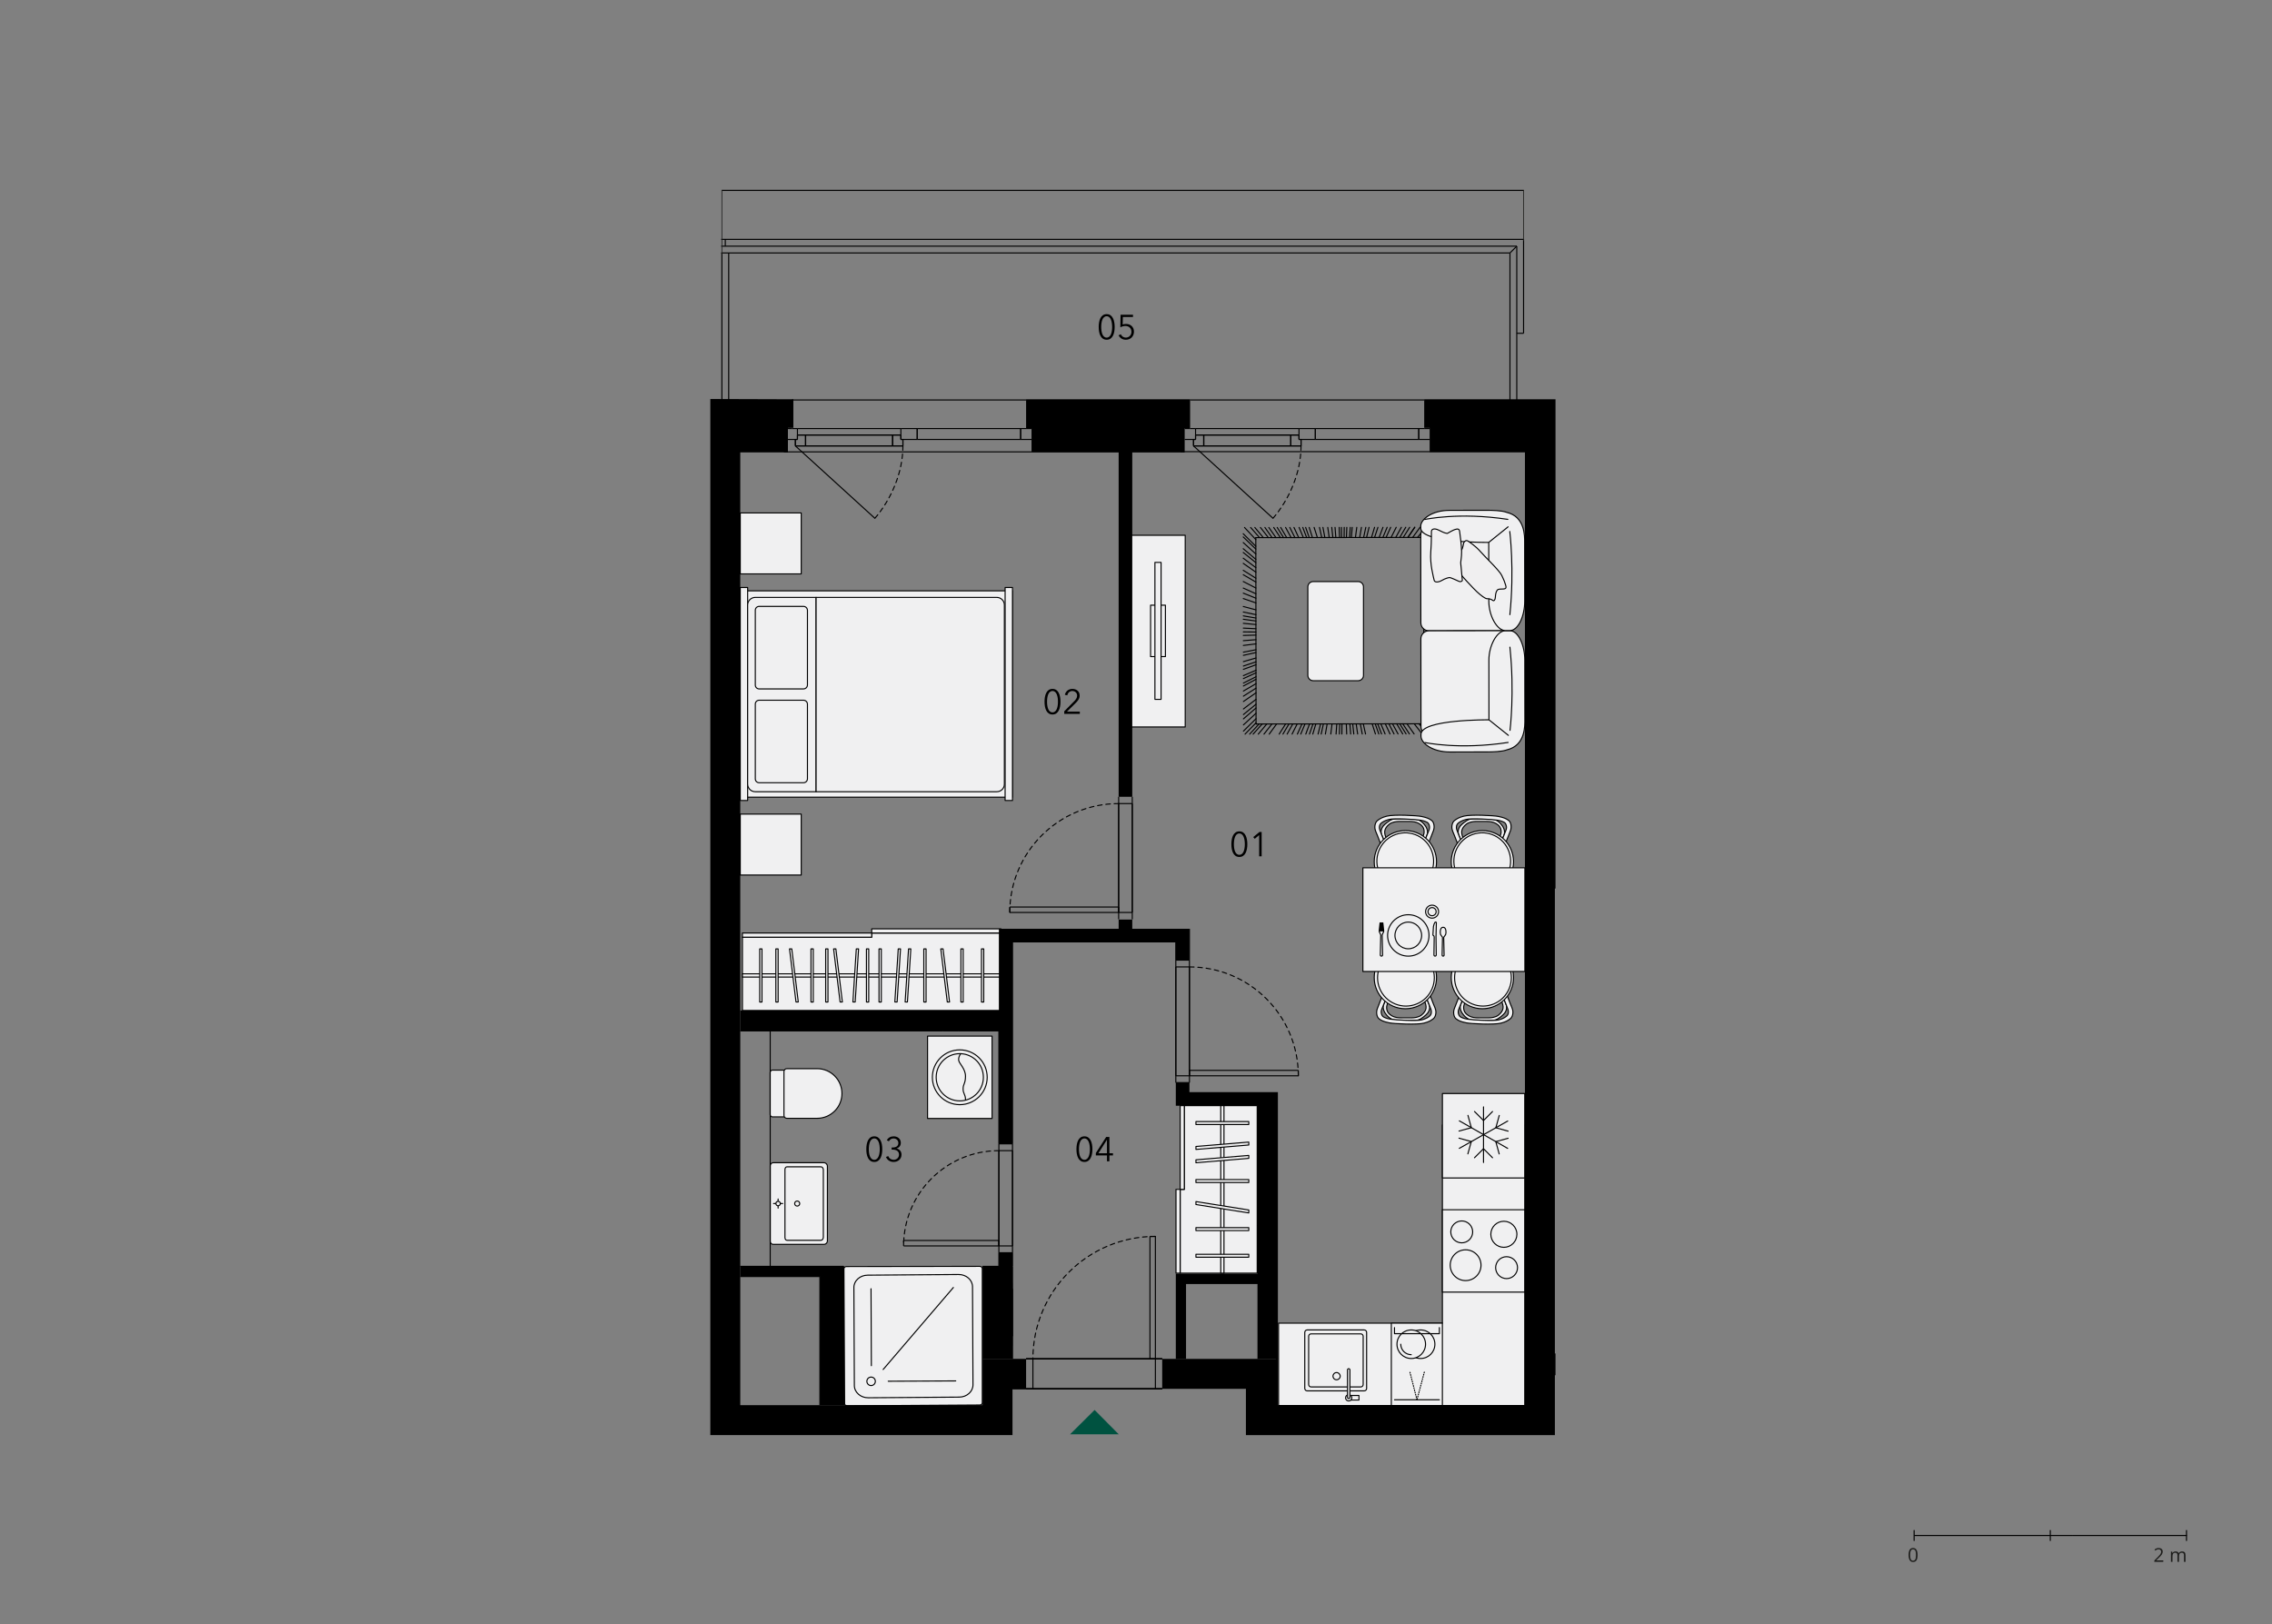 <?xml version="1.0" encoding="utf-8"?>
<!-- Generator: Adobe Illustrator 28.1.0, SVG Export Plug-In . SVG Version: 6.00 Build 0)  -->
<!DOCTYPE svg PUBLIC "-//W3C//DTD SVG 1.1//EN" "http://www.w3.org/Graphics/SVG/1.1/DTD/svg11.dtd">
<svg version="1.1" id="_x33_71" xmlns:x="http://ns.adobe.com/Extensibility/1.0/" xmlns:i="http://ns.adobe.com/AdobeIllustrator/10.0/" xmlns:graph="http://ns.adobe.com/Graphs/1.0/"
	 xmlns="http://www.w3.org/2000/svg" xmlns:xlink="http://www.w3.org/1999/xlink" x="0px" y="0px" width="1070px" height="765px"
	 viewBox="0 0 1070 765" style="enable-background:new 0 0 1070 765;" xml:space="preserve">
<rect x="0" y="0" width="1070" height="765" fill="#808080" stroke="none"/>
<style type="text/css">
	.st0{fill:#F0F0F1;}
	.st1{fill:none;stroke:#000000;stroke-width:0.5;stroke-linecap:round;stroke-linejoin:round;stroke-miterlimit:10;}
	.st2{fill:#F0EFF0;}
	
		.st3{fill:none;stroke:#000000;stroke-width:0.5;stroke-linecap:round;stroke-linejoin:round;stroke-miterlimit:10;stroke-dasharray:0.356,0.712;}
	.st4{fill:none;stroke:#000000;stroke-width:0.5;stroke-miterlimit:10;}
	.st5{fill-rule:evenodd;clip-rule:evenodd;}
	
		.st6{fill:none;stroke:#000000;stroke-width:0.5;stroke-linecap:round;stroke-linejoin:round;stroke-miterlimit:10;stroke-dasharray:2.137,1.781;}
	.st7{fill:#005240;}
	.st8{fill:none;stroke:#1D1D1B;stroke-width:0.35;}
	.st9{fill:none;stroke:#000000;stroke-width:0.5;}
	.st10{fill:#1D1D1B;}
</style>
<g>
	<polygon class="st0" points="679.294,623.157 679.294,529.827 718.081,529.827 718.081,661.938 698.716,661.938 679.294,661.938 
		602.137,661.938 602.137,623.157 	"/>
	<polygon class="st1" points="679.294,623.157 679.294,529.827 718.081,529.827 718.081,661.938 698.716,661.938 679.294,661.938 
		602.137,661.938 602.137,623.157 	"/>
	<polygon class="st0" points="592.08,599.593 592.08,520.711 557.749,520.711 557.749,560.153 555.792,560.153 555.792,599.593 	"/>
	<polygon class="st1" points="592.08,599.593 592.08,520.711 557.749,520.711 557.749,560.153 555.792,560.153 555.792,599.593 	"/>
	<rect x="555.793" y="520.717" class="st0" width="1.955" height="39.44"/>
	<rect x="555.793" y="520.717" class="st1" width="1.955" height="39.44"/>
	<rect x="574.914" y="520.717" class="st0" width="1.519" height="78.881"/>
	<rect x="574.914" y="520.717" class="st1" width="1.519" height="78.881"/>
	<rect x="563.229" y="528.218" class="st0" width="24.883" height="1.384"/>
	<rect x="563.229" y="528.217" class="st1" width="24.883" height="1.384"/>
	<rect x="563.229" y="555.536" class="st0" width="24.883" height="1.384"/>
	<rect x="563.229" y="555.536" class="st1" width="24.883" height="1.384"/>
	<rect x="563.229" y="590.708" class="st0" width="24.883" height="1.384"/>
	<rect x="563.229" y="590.708" class="st1" width="24.883" height="1.384"/>
	<rect x="563.229" y="578.164" class="st0" width="24.883" height="1.384"/>
	<rect x="563.229" y="578.164" class="st1" width="24.883" height="1.384"/>
	<polygon class="st0" points="588.115,539.253 563.232,541.331 563.232,539.946 588.115,537.869 	"/>
	<polygon class="st1" points="588.115,539.253 563.232,541.331 563.232,539.946 588.115,537.869 	"/>
	<polygon class="st0" points="588.115,545.534 563.232,547.612 563.232,546.227 588.115,544.15 	"/>
	<polygon class="st1" points="588.115,545.534 563.232,547.612 563.232,546.227 588.115,544.15 	"/>
	<polygon class="st0" points="588.115,571.241 563.232,567.286 563.232,565.895 588.115,569.856 	"/>
	<polygon class="st1" points="588.115,571.241 563.232,567.286 563.232,565.895 588.115,569.856 	"/>
	<rect x="553.838" y="560.151" class="st0" width="1.955" height="39.442"/>
	<rect x="553.837" y="560.151" class="st1" width="1.955" height="39.442"/>
	<path class="st0" d="M702.392,385.8c2.563,0.16,3.647,1.372,4.48,2.29c0.956,1.057,2.25,3.121,1.454,5.081
		c-0.23,0.59-0.716,1.84-0.716,1.84l-1.136,2.95l-1.467-0.731c0,0,1.859-3.917,1.942-5.155c0.16-2.403-1.251-3.537-2.468-4.262
		c-1.321-0.781-3.038-0.922-4.34-0.949h-4.993c-1.301,0.027-3.296,0.257-4.64,1.339c-1.111,0.878-1.917,1.962-2.097,3.186
		c-0.333,2.353,1.865,5.276,1.865,5.276l-1.429,1.296l-1.532-3.974l-0.443-1.109c0,0-0.891-2.385,1.494-4.545
		c1.321-1.192,3.116-2.686,5.076-2.68C693.847,385.652,699.436,385.621,702.392,385.8"/>
	<path class="st1" d="M702.392,385.8c2.563,0.16,3.647,1.372,4.48,2.29c0.956,1.057,2.25,3.121,1.454,5.081
		c-0.23,0.59-0.716,1.84-0.716,1.84l-1.136,2.95l-1.467-0.731c0,0,1.859-3.917,1.942-5.155c0.16-2.403-1.251-3.537-2.468-4.262
		c-1.321-0.781-3.038-0.922-4.34-0.949h-4.993c-1.301,0.027-3.296,0.257-4.64,1.339c-1.111,0.878-1.917,1.962-2.097,3.186
		c-0.333,2.353,1.865,5.276,1.865,5.276l-1.429,1.296l-1.532-3.974l-0.443-1.109c0,0-0.891-2.385,1.494-4.545
		c1.321-1.192,3.116-2.686,5.076-2.68C693.847,385.652,699.436,385.621,702.392,385.8z"/>
	<path class="st0" d="M707.157,414.863L707.157,414.863c-0.358,0.36-0.358,0.943,0,1.301l1.737,1.737c0.36,0.36,0.943,0.36,1.301,0
		c0.358-0.358,0.358-0.941,0-1.301l-1.737-1.737C708.099,414.505,707.516,414.505,707.157,414.863"/>
	<path class="st1" d="M707.157,414.863L707.157,414.863c-0.358,0.36-0.358,0.943,0,1.301l1.737,1.737c0.36,0.36,0.943,0.36,1.301,0
		c0.358-0.358,0.358-0.941,0-1.301l-1.737-1.737C708.099,414.505,707.516,414.505,707.157,414.863z"/>
	<path class="st0" d="M685.67,417.901L685.67,417.901c0.358,0.36,0.941,0.36,1.301,0l1.737-1.737c0.358-0.358,0.358-0.941,0-1.301
		c-0.358-0.358-0.941-0.358-1.301,0l-1.737,1.737C685.312,416.96,685.312,417.543,685.67,417.901"/>
	<path class="st1" d="M685.67,417.901L685.67,417.901c0.358,0.36,0.941,0.36,1.301,0l1.737-1.737c0.358-0.358,0.358-0.941,0-1.301
		c-0.358-0.358-0.941-0.358-1.301,0l-1.737,1.737C685.312,416.96,685.312,417.543,685.67,417.901z"/>
	<path class="st0" d="M705.63,384.5c2.891,0.571,3.852,1.134,4.91,1.924c1.051,0.794,1.429,2.936,0.864,4.621
		c-0.236,0.706-0.794,2.18-1.121,2.916c-0.736,1.712-1.935,4.898-1.935,4.898l-1.154-2.813c0,0,1.93-4.66,2.147-5.341
		c0.454-1.384-0.07-2.979-1.033-3.467c-0.338-0.167-1.229-0.648-3.083-0.968c-2.153-0.378-12.46-0.986-14.812-0.353
		c-2.155,0.583-3.058,1.282-3.577,1.687c-1.026,0.801-1.103,2.063-0.796,3.114c0.205,0.686,2.083,5.328,2.083,5.328l-1.152,2.813
		c0,0-1.231-3.564-1.962-5.276c-0.731-1.712-0.859-2.045-1.071-2.749c-0.473-1.579,0.005-3.604,1.057-4.392
		c1.058-0.788,1.885-1.422,4.379-2.065C692.714,383.513,703.456,384.071,705.63,384.5"/>
	<path class="st1" d="M705.63,384.5c2.891,0.571,3.852,1.134,4.91,1.924c1.051,0.794,1.429,2.936,0.864,4.621
		c-0.236,0.706-0.794,2.18-1.121,2.916c-0.736,1.712-1.935,4.898-1.935,4.898l-1.154-2.813c0,0,1.93-4.66,2.147-5.341
		c0.454-1.384-0.07-2.979-1.033-3.467c-0.338-0.167-1.229-0.648-3.083-0.968c-2.153-0.378-12.46-0.986-14.812-0.353
		c-2.155,0.583-3.058,1.282-3.577,1.687c-1.026,0.801-1.103,2.063-0.796,3.114c0.205,0.686,2.083,5.328,2.083,5.328l-1.152,2.813
		c0,0-1.231-3.564-1.962-5.276c-0.731-1.712-0.859-2.045-1.071-2.749c-0.473-1.579,0.005-3.604,1.057-4.392
		c1.058-0.788,1.885-1.422,4.379-2.065C692.714,383.513,703.456,384.071,705.63,384.5z"/>
	<path class="st0" d="M698.133,391.172c-8.102,0-14.672,6.57-14.672,14.672c0,8.096,6.57,14.666,14.672,14.666
		c8.102,0,14.672-6.57,14.672-14.666C712.805,397.742,706.235,391.172,698.133,391.172"/>
	<path class="st1" d="M698.133,391.172c-8.102,0-14.672,6.57-14.672,14.672c0,8.096,6.57,14.666,14.672,14.666
		c8.102,0,14.672-6.57,14.672-14.666C712.805,397.742,706.235,391.172,698.133,391.172z"/>
	<path class="st0" d="M698.133,392.476c-7.385,0-13.365,5.981-13.365,13.365c0,7.385,5.98,13.365,13.365,13.365
		c7.384,0,13.365-5.98,13.365-13.365C711.498,398.458,705.516,392.476,698.133,392.476"/>
	
		<ellipse transform="matrix(0.973 -0.23 0.23 0.973 -74.567 171.254)" class="st1" cx="698.133" cy="405.841" rx="13.365" ry="13.365"/>
	<path class="st0" d="M666.123,385.8c2.563,0.16,3.647,1.372,4.48,2.29c0.956,1.057,2.25,3.121,1.456,5.081
		c-0.232,0.59-0.718,1.84-0.718,1.84l-1.136,2.95l-1.467-0.731c0,0,1.859-3.917,1.942-5.155c0.16-2.403-1.249-3.537-2.468-4.262
		c-1.321-0.781-3.038-0.922-4.34-0.949h-4.993c-1.301,0.027-3.294,0.257-4.64,1.339c-1.111,0.878-1.917,1.962-2.097,3.186
		c-0.333,2.353,1.867,5.276,1.867,5.276l-1.431,1.296l-1.532-3.974l-0.443-1.109c0,0-0.891-2.385,1.494-4.545
		c1.321-1.192,3.116-2.686,5.078-2.68C657.578,385.652,663.167,385.621,666.123,385.8"/>
	<path class="st1" d="M666.123,385.8c2.563,0.16,3.647,1.372,4.48,2.29c0.956,1.057,2.25,3.121,1.456,5.081
		c-0.232,0.59-0.718,1.84-0.718,1.84l-1.136,2.95l-1.467-0.731c0,0,1.859-3.917,1.942-5.155c0.16-2.403-1.249-3.537-2.468-4.262
		c-1.321-0.781-3.038-0.922-4.34-0.949h-4.993c-1.301,0.027-3.294,0.257-4.64,1.339c-1.111,0.878-1.917,1.962-2.097,3.186
		c-0.333,2.353,1.867,5.276,1.867,5.276l-1.431,1.296l-1.532-3.974l-0.443-1.109c0,0-0.891-2.385,1.494-4.545
		c1.321-1.192,3.116-2.686,5.078-2.68C657.578,385.652,663.167,385.621,666.123,385.8z"/>
	<path class="st0" d="M670.888,414.863L670.888,414.863c-0.36,0.36-0.36,0.943,0,1.301l1.737,1.737c0.358,0.36,0.941,0.36,1.301,0
		c0.358-0.358,0.358-0.941,0-1.301l-1.737-1.737C671.83,414.505,671.247,414.505,670.888,414.863"/>
	<path class="st1" d="M670.888,414.863L670.888,414.863c-0.36,0.36-0.36,0.943,0,1.301l1.737,1.737c0.358,0.36,0.941,0.36,1.301,0
		c0.358-0.358,0.358-0.941,0-1.301l-1.737-1.737C671.83,414.505,671.247,414.505,670.888,414.863z"/>
	<path class="st0" d="M649.401,417.901L649.401,417.901c0.358,0.36,0.941,0.36,1.301,0l1.737-1.737c0.358-0.358,0.358-0.941,0-1.301
		c-0.36-0.358-0.943-0.358-1.301,0l-1.737,1.737C649.041,416.96,649.041,417.543,649.401,417.901"/>
	<path class="st1" d="M649.401,417.901L649.401,417.901c0.358,0.36,0.941,0.36,1.301,0l1.737-1.737c0.358-0.358,0.358-0.941,0-1.301
		c-0.36-0.358-0.943-0.358-1.301,0l-1.737,1.737C649.041,416.96,649.041,417.543,649.401,417.901z"/>
	<path class="st0" d="M669.361,384.5c2.891,0.571,3.852,1.134,4.91,1.924c1.051,0.794,1.429,2.936,0.864,4.621
		c-0.236,0.706-0.794,2.18-1.121,2.916c-0.736,1.712-1.935,4.898-1.935,4.898l-1.154-2.813c0,0,1.93-4.66,2.147-5.341
		c0.455-1.384-0.07-2.979-1.031-3.467c-0.34-0.167-1.231-0.648-3.085-0.968c-2.153-0.378-12.46-0.986-14.812-0.353
		c-2.155,0.583-3.058,1.282-3.577,1.687c-1.026,0.801-1.103,2.063-0.796,3.114c0.205,0.686,2.083,5.328,2.083,5.328l-1.152,2.813
		c0,0-1.231-3.564-1.962-5.276c-0.731-1.712-0.859-2.045-1.071-2.749c-0.473-1.579,0.005-3.604,1.058-4.392
		c1.057-0.788,1.883-1.422,4.378-2.065C656.444,383.513,667.188,384.071,669.361,384.5"/>
	<path class="st1" d="M669.361,384.5c2.891,0.571,3.852,1.134,4.91,1.924c1.051,0.794,1.429,2.936,0.864,4.621
		c-0.236,0.706-0.794,2.18-1.121,2.916c-0.736,1.712-1.935,4.898-1.935,4.898l-1.154-2.813c0,0,1.93-4.66,2.147-5.341
		c0.455-1.384-0.07-2.979-1.031-3.467c-0.34-0.167-1.231-0.648-3.085-0.968c-2.153-0.378-12.46-0.986-14.812-0.353
		c-2.155,0.583-3.058,1.282-3.577,1.687c-1.026,0.801-1.103,2.063-0.796,3.114c0.205,0.686,2.083,5.328,2.083,5.328l-1.152,2.813
		c0,0-1.231-3.564-1.962-5.276c-0.731-1.712-0.859-2.045-1.071-2.749c-0.473-1.579,0.005-3.604,1.058-4.392
		c1.057-0.788,1.883-1.422,4.378-2.065C656.444,383.513,667.188,384.071,669.361,384.5z"/>
	<path class="st0" d="M661.864,391.172c-8.102,0-14.674,6.57-14.674,14.672c0,8.096,6.572,14.666,14.674,14.666
		c8.102,0,14.672-6.57,14.672-14.666C676.536,397.742,669.966,391.172,661.864,391.172"/>
	<path class="st1" d="M661.864,391.172c-8.102,0-14.674,6.57-14.674,14.672c0,8.096,6.572,14.666,14.674,14.666
		c8.102,0,14.672-6.57,14.672-14.666C676.536,397.742,669.966,391.172,661.864,391.172z"/>
	<path class="st0" d="M661.864,392.476c-7.385,0-13.365,5.981-13.365,13.365c0,7.385,5.98,13.365,13.365,13.365
		c7.384,0,13.365-5.98,13.365-13.365C675.229,398.458,669.247,392.476,661.864,392.476"/>
	
		<ellipse transform="matrix(0.973 -0.23 0.23 0.973 -75.538 162.922)" class="st1" cx="661.864" cy="405.841" rx="13.365" ry="13.365"/>
	<path class="st0" d="M657.605,480.437c-2.565-0.16-3.647-1.372-4.482-2.288c-0.954-1.058-2.25-3.123-1.454-5.083
		c0.232-0.59,0.718-1.84,0.718-1.84l1.134-2.948l1.476,0.731c0,0-1.867,3.915-1.949,5.153c-0.16,2.403,1.249,3.537,2.468,4.262
		c1.321,0.781,3.038,0.923,4.34,0.949h4.993c1.301-0.025,3.294-0.257,4.64-1.334c1.109-0.884,1.917-1.967,2.097-3.191
		c0.333-2.353-1.867-5.276-1.867-5.276l1.431-1.294l1.532,3.974l0.441,1.109c0,0,0.891,2.383-1.492,4.543
		c-1.321,1.193-3.116,2.686-5.078,2.68C666.15,480.584,660.561,480.617,657.605,480.437"/>
	<path class="st1" d="M657.605,480.437c-2.565-0.16-3.647-1.372-4.482-2.288c-0.954-1.058-2.25-3.123-1.454-5.083
		c0.232-0.59,0.718-1.84,0.718-1.84l1.134-2.948l1.476,0.731c0,0-1.867,3.915-1.949,5.153c-0.16,2.403,1.249,3.537,2.468,4.262
		c1.321,0.781,3.038,0.923,4.34,0.949h4.993c1.301-0.025,3.294-0.257,4.64-1.334c1.109-0.884,1.917-1.967,2.097-3.191
		c0.333-2.353-1.867-5.276-1.867-5.276l1.431-1.294l1.532,3.974l0.441,1.109c0,0,0.891,2.383-1.492,4.543
		c-1.321,1.193-3.116,2.686-5.078,2.68C666.15,480.584,660.561,480.617,657.605,480.437z"/>
	<path class="st0" d="M652.839,451.373L652.839,451.373c0.358-0.358,0.358-0.941,0-1.301l-1.737-1.737
		c-0.36-0.358-0.943-0.358-1.301,0c-0.358,0.36-0.358,0.943,0,1.301l1.737,1.737C651.897,451.731,652.481,451.731,652.839,451.373"
		/>
	<path class="st1" d="M652.839,451.373L652.839,451.373c0.358-0.358,0.358-0.941,0-1.301l-1.737-1.737
		c-0.36-0.358-0.943-0.358-1.301,0c-0.358,0.36-0.358,0.943,0,1.301l1.737,1.737C651.897,451.731,652.481,451.731,652.839,451.373z"
		/>
	<path class="st0" d="M674.327,448.335L674.327,448.335c-0.358-0.358-0.941-0.358-1.301,0l-1.737,1.737
		c-0.358,0.36-0.358,0.943,0,1.301s0.941,0.358,1.301,0l1.737-1.737C674.685,449.278,674.685,448.695,674.327,448.335"/>
	<path class="st1" d="M674.327,448.335L674.327,448.335c-0.358-0.358-0.941-0.358-1.301,0l-1.737,1.737
		c-0.358,0.36-0.358,0.943,0,1.301s0.941,0.358,1.301,0l1.737-1.737C674.685,449.278,674.685,448.695,674.327,448.335z"/>
	<path class="st0" d="M654.367,481.737c-2.891-0.571-3.852-1.134-4.91-1.922c-1.051-0.796-1.429-2.936-0.866-4.622
		c0.238-0.706,0.796-2.18,1.123-2.916c0.736-1.712,1.935-4.898,1.935-4.898l1.154,2.813c0,0-1.93,4.66-2.147,5.341
		c-0.455,1.384,0.07,2.981,1.031,3.467c0.34,0.167,1.231,0.648,3.083,0.968c2.155,0.378,12.461,0.988,14.807,0.353
		c2.16-0.583,3.065-1.282,3.584-1.687c1.026-0.801,1.102-2.063,0.796-3.114c-0.205-0.686-2.084-5.328-2.084-5.328l1.154-2.813
		c0,0,1.231,3.564,1.962,5.276c0.731,1.712,0.859,2.045,1.071,2.75c0.473,1.577-0.007,3.602-1.058,4.39
		c-1.058,0.788-1.885,1.424-4.378,2.065C667.284,482.723,656.54,482.167,654.367,481.737"/>
	<path class="st1" d="M654.367,481.737c-2.891-0.571-3.852-1.134-4.91-1.922c-1.051-0.796-1.429-2.936-0.866-4.622
		c0.238-0.706,0.796-2.18,1.123-2.916c0.736-1.712,1.935-4.898,1.935-4.898l1.154,2.813c0,0-1.93,4.66-2.147,5.341
		c-0.455,1.384,0.07,2.981,1.031,3.467c0.34,0.167,1.231,0.648,3.083,0.968c2.155,0.378,12.461,0.988,14.807,0.353
		c2.16-0.583,3.065-1.282,3.584-1.687c1.026-0.801,1.102-2.063,0.796-3.114c-0.205-0.686-2.084-5.328-2.084-5.328l1.154-2.813
		c0,0,1.231,3.564,1.962,5.276c0.731,1.712,0.859,2.045,1.071,2.75c0.473,1.577-0.007,3.602-1.058,4.39
		c-1.058,0.788-1.885,1.424-4.378,2.065C667.284,482.723,656.54,482.167,654.367,481.737z"/>
	<path class="st0" d="M661.864,475.065c8.102,0,14.672-6.57,14.672-14.672c0-8.096-6.57-14.666-14.672-14.666
		c-8.102,0-14.674,6.57-14.674,14.666C647.19,468.495,653.762,475.065,661.864,475.065"/>
	<path class="st1" d="M661.864,475.065c8.102,0,14.672-6.57,14.672-14.672c0-8.096-6.57-14.666-14.672-14.666
		c-8.102,0-14.674,6.57-14.674,14.666C647.19,468.495,653.762,475.065,661.864,475.065z"/>
	<path class="st0" d="M661.864,473.76c7.384,0,13.365-5.987,13.365-13.365c0-7.384-5.981-13.365-13.365-13.365
		c-7.385,0-13.365,5.981-13.365,13.365C648.499,467.773,654.478,473.76,661.864,473.76"/>
	
		<ellipse transform="matrix(0.383 -0.924 0.924 0.383 -16.77 895.692)" class="st1" cx="661.864" cy="460.395" rx="13.365" ry="13.365"/>
	<path class="st0" d="M693.875,480.437c-2.565-0.16-3.649-1.372-4.482-2.288c-0.954-1.058-2.25-3.123-1.454-5.083
		c0.23-0.59,0.718-1.84,0.718-1.84l1.134-2.948l1.474,0.731c0,0-1.865,3.915-1.948,5.153c-0.16,2.403,1.249,3.537,2.468,4.262
		c1.319,0.781,3.038,0.923,4.34,0.949h4.993c1.301-0.025,3.294-0.257,4.64-1.334c1.109-0.884,1.917-1.967,2.097-3.191
		c0.333-2.353-1.867-5.276-1.867-5.276l1.429-1.294l1.534,3.974l0.441,1.109c0,0,0.891,2.383-1.492,4.543
		c-1.321,1.193-3.116,2.686-5.078,2.68C702.419,480.584,696.83,480.617,693.875,480.437"/>
	<path class="st1" d="M693.875,480.437c-2.565-0.16-3.649-1.372-4.482-2.288c-0.954-1.058-2.25-3.123-1.454-5.083
		c0.23-0.59,0.718-1.84,0.718-1.84l1.134-2.948l1.474,0.731c0,0-1.865,3.915-1.948,5.153c-0.16,2.403,1.249,3.537,2.468,4.262
		c1.319,0.781,3.038,0.923,4.34,0.949h4.993c1.301-0.025,3.294-0.257,4.64-1.334c1.109-0.884,1.917-1.967,2.097-3.191
		c0.333-2.353-1.867-5.276-1.867-5.276l1.429-1.294l1.534,3.974l0.441,1.109c0,0,0.891,2.383-1.492,4.543
		c-1.321,1.193-3.116,2.686-5.078,2.68C702.419,480.584,696.83,480.617,693.875,480.437z"/>
	<path class="st0" d="M689.108,451.373L689.108,451.373c0.358-0.358,0.358-0.941,0-1.301l-1.737-1.737
		c-0.36-0.358-0.943-0.358-1.301,0c-0.358,0.36-0.358,0.943,0,1.301l1.737,1.737C688.165,451.731,688.75,451.731,689.108,451.373"/>
	<path class="st1" d="M689.108,451.373L689.108,451.373c0.358-0.358,0.358-0.941,0-1.301l-1.737-1.737
		c-0.36-0.358-0.943-0.358-1.301,0c-0.358,0.36-0.358,0.943,0,1.301l1.737,1.737C688.165,451.731,688.75,451.731,689.108,451.373z"
		/>
	<path class="st0" d="M710.597,448.335L710.597,448.335c-0.358-0.358-0.943-0.358-1.301,0l-1.737,1.737
		c-0.358,0.36-0.358,0.943,0,1.301c0.358,0.358,0.941,0.358,1.301,0l1.737-1.737C710.955,449.278,710.955,448.695,710.597,448.335"
		/>
	<path class="st1" d="M710.597,448.335L710.597,448.335c-0.358-0.358-0.943-0.358-1.301,0l-1.737,1.737
		c-0.358,0.36-0.358,0.943,0,1.301c0.358,0.358,0.941,0.358,1.301,0l1.737-1.737C710.955,449.278,710.955,448.695,710.597,448.335z"
		/>
	<path class="st0" d="M690.637,481.737c-2.891-0.571-3.852-1.134-4.91-1.922c-1.051-0.796-1.429-2.936-0.866-4.622
		c0.238-0.706,0.796-2.18,1.123-2.916c0.736-1.712,1.935-4.898,1.935-4.898l1.154,2.813c0,0-1.93,4.66-2.155,5.341
		c-0.448,1.384,0.077,2.981,1.039,3.467c0.34,0.167,1.231,0.648,3.083,0.968c2.155,0.378,12.461,0.988,14.807,0.353
		c2.16-0.583,3.065-1.282,3.584-1.687c1.026-0.801,1.102-2.063,0.796-3.114c-0.205-0.686-2.084-5.328-2.084-5.328l1.154-2.813
		c0,0,1.231,3.564,1.962,5.276c0.731,1.712,0.859,2.045,1.071,2.75c0.473,1.577-0.007,3.602-1.058,4.39
		c-1.058,0.788-1.885,1.424-4.378,2.065C703.552,482.723,692.809,482.167,690.637,481.737"/>
	<path class="st1" d="M690.637,481.737c-2.891-0.571-3.852-1.134-4.91-1.922c-1.051-0.796-1.429-2.936-0.866-4.622
		c0.238-0.706,0.796-2.18,1.123-2.916c0.736-1.712,1.935-4.898,1.935-4.898l1.154,2.813c0,0-1.93,4.66-2.155,5.341
		c-0.448,1.384,0.077,2.981,1.039,3.467c0.34,0.167,1.231,0.648,3.083,0.968c2.155,0.378,12.461,0.988,14.807,0.353
		c2.16-0.583,3.065-1.282,3.584-1.687c1.026-0.801,1.102-2.063,0.796-3.114c-0.205-0.686-2.084-5.328-2.084-5.328l1.154-2.813
		c0,0,1.231,3.564,1.962,5.276c0.731,1.712,0.859,2.045,1.071,2.75c0.473,1.577-0.007,3.602-1.058,4.39
		c-1.058,0.788-1.885,1.424-4.378,2.065C703.552,482.723,692.809,482.167,690.637,481.737z"/>
	<path class="st0" d="M698.133,475.065c8.102,0,14.672-6.57,14.672-14.672c0-8.096-6.57-14.666-14.672-14.666
		c-8.102,0-14.672,6.57-14.672,14.666C683.461,468.495,690.031,475.065,698.133,475.065"/>
	<path class="st1" d="M698.133,475.065c8.102,0,14.672-6.57,14.672-14.672c0-8.096-6.57-14.666-14.672-14.666
		c-8.102,0-14.672,6.57-14.672,14.666C683.461,468.495,690.031,475.065,698.133,475.065z"/>
	<path class="st0" d="M698.133,473.76c7.384,0,13.365-5.987,13.365-13.365c0-7.384-5.981-13.365-13.365-13.365
		c-7.385,0-13.365,5.981-13.365,13.365C684.768,467.773,690.747,473.76,698.133,473.76"/>
	
		<ellipse transform="matrix(0.383 -0.924 0.924 0.383 5.619 929.2)" class="st1" cx="698.133" cy="460.395" rx="13.365" ry="13.365"/>
	<rect x="641.853" y="408.701" class="st0" width="76.293" height="48.832"/>
	<rect x="641.853" y="408.701" class="st1" width="76.293" height="48.832"/>
	<path class="st0" d="M663.243,450.299c-5.384,0-9.751-4.36-9.751-9.749c0-5.391,4.367-9.756,9.751-9.756
		c5.384,0,9.751,4.365,9.751,9.756C672.993,445.94,668.627,450.299,663.243,450.299"/>
	<path class="st1" d="M663.243,450.299c-5.384,0-9.751-4.36-9.751-9.749c0-5.391,4.367-9.756,9.751-9.756
		c5.384,0,9.751,4.365,9.751,9.756C672.993,445.94,668.627,450.299,663.243,450.299"/>
	<polygon class="st0" points="679.925,441.615 680.103,449.852 679.975,450.172 679.662,450.3 679.637,450.3 679.61,450.3 
		679.297,450.172 679.169,449.852 679.347,441.615 679.239,441.224 678.879,440.781 678.431,440.076 678.283,439.129 
		678.366,438.063 678.623,437.307 679.047,436.847 679.637,436.692 680.226,436.847 680.648,437.307 680.906,438.063 
		680.989,439.129 680.841,440.076 680.393,440.781 680.04,441.224 	"/>
	<polygon class="st1" points="679.925,441.615 680.103,449.852 679.975,450.172 679.662,450.3 679.637,450.3 679.61,450.3 
		679.297,450.172 679.169,449.852 679.347,441.615 679.239,441.224 678.879,440.781 678.431,440.076 678.283,439.129 
		678.366,438.063 678.623,437.307 679.047,436.847 679.637,436.692 680.226,436.847 680.648,437.307 680.906,438.063 
		680.989,439.129 680.841,440.076 680.393,440.781 680.04,441.224 	"/>
	<path class="st0" d="M674.44,432.416c-1.692,0-3.064-1.372-3.064-3.064c0-1.687,1.372-3.058,3.064-3.058
		c1.692,0,3.064,1.372,3.064,3.058C677.504,431.044,676.132,432.416,674.44,432.416"/>
	<path class="st1" d="M674.44,432.416c-1.692,0-3.064-1.372-3.064-3.064c0-1.687,1.372-3.058,3.064-3.058
		c1.692,0,3.064,1.372,3.064,3.058C677.504,431.044,676.132,432.416,674.44,432.416"/>
	<path class="st0" d="M674.44,431.268c-1.058,0-1.917-0.859-1.917-1.917c0-1.064,0.859-1.91,1.917-1.91
		c1.057,0,1.915,0.846,1.915,1.91C676.356,430.409,675.497,431.268,674.44,431.268"/>
	<path class="st1" d="M674.44,431.268c-1.058,0-1.917-0.859-1.917-1.917c0-1.064,0.859-1.91,1.917-1.91
		c1.057,0,1.915,0.846,1.915,1.91C676.356,430.409,675.497,431.268,674.44,431.268"/>
	<polygon class="st0" points="675.387,435.177 675.823,434.344 676.228,434.209 676.451,434.511 676.284,441.164 676.399,449.779 
		676.251,450.144 675.888,450.299 675.855,450.299 675.83,450.299 675.465,450.144 675.317,449.779 675.439,441.254 
		675.304,440.786 674.899,440.466 674.829,440.356 675.079,436.351 	"/>
	<polygon class="st1" points="675.387,435.177 675.823,434.344 676.228,434.209 676.451,434.511 676.284,441.164 676.399,449.779 
		676.251,450.144 675.888,450.299 675.855,450.299 675.83,450.299 675.465,450.144 675.317,449.779 675.439,441.254 
		675.304,440.786 674.899,440.466 674.829,440.356 675.079,436.351 	"/>
	<polygon class="st0" points="650.755,434.663 650.773,434.644 650.838,434.644 650.858,434.663 651.036,438.355 651.133,438.452 
		651.141,438.452 651.204,438.42 651.236,438.35 651.151,434.663 651.151,434.656 651.171,434.644 651.243,434.644 651.256,434.663 
		651.639,438.227 651.619,438.836 651.319,439.439 650.935,440.35 651.141,449.778 650.998,450.151 650.628,450.298 
		650.601,450.298 650.568,450.298 650.203,450.151 650.057,449.778 650.268,440.35 649.882,439.439 649.576,438.836 
		649.562,438.227 649.942,434.663 649.96,434.644 650.03,434.644 650.042,434.656 650.05,434.663 649.967,438.35 649.992,438.42 
		650.062,438.452 650.159,438.355 650.345,434.663 650.358,434.644 650.428,434.644 650.44,434.663 650.473,438.375 
		650.601,438.503 650.73,438.375 	"/>
	<polygon class="st1" points="650.755,434.663 650.773,434.644 650.838,434.644 650.858,434.663 651.036,438.355 651.133,438.452 
		651.141,438.452 651.204,438.42 651.236,438.35 651.151,434.663 651.151,434.656 651.171,434.644 651.243,434.644 651.256,434.663 
		651.639,438.227 651.619,438.836 651.319,439.439 650.935,440.35 651.141,449.778 650.998,450.151 650.628,450.298 
		650.601,450.298 650.568,450.298 650.203,450.151 650.057,449.778 650.268,440.35 649.882,439.439 649.576,438.836 
		649.562,438.227 649.942,434.663 649.96,434.644 650.03,434.644 650.042,434.656 650.05,434.663 649.967,438.35 649.992,438.42 
		650.062,438.452 650.159,438.355 650.345,434.663 650.358,434.644 650.428,434.644 650.44,434.663 650.473,438.375 
		650.601,438.503 650.73,438.375 	"/>
	<path class="st0" d="M663.243,446.832c-3.474,0-6.289-2.808-6.289-6.282c0-3.469,2.815-6.287,6.289-6.287
		c3.467,0,6.282,2.819,6.282,6.287C669.525,444.024,666.71,446.832,663.243,446.832"/>
	<path class="st1" d="M663.243,446.832c-3.474,0-6.289-2.808-6.289-6.282c0-3.469,2.815-6.287,6.289-6.287
		c3.467,0,6.282,2.819,6.282,6.287C669.525,444.024,666.71,446.832,663.243,446.832"/>
	<rect x="348.633" y="278.252" class="st0" width="128.201" height="97.182"/>
	<rect x="348.633" y="278.251" class="st1" width="128.201" height="97.182"/>
	<rect x="348.633" y="276.687" class="st0" width="3.474" height="100.305"/>
	<rect x="348.633" y="276.687" class="st1" width="3.474" height="100.305"/>
	<rect x="473.36" y="276.687" class="st0" width="3.474" height="100.305"/>
	<rect x="473.36" y="276.687" class="st1" width="3.474" height="100.305"/>
	<path class="st0" d="M355.694,281.35h28.652v91.516h-28.652c-1.98,0-3.589-1.602-3.589-3.589v-84.337
		C352.105,282.959,353.714,281.35,355.694,281.35"/>
	<path class="st1" d="M355.694,281.35h28.652v91.516h-28.652c-1.98,0-3.589-1.602-3.589-3.589v-84.337
		C352.105,282.959,353.714,281.35,355.694,281.35z"/>
	<path class="st0" d="M357.523,285.583h20.871c1.031,0,1.872,0.841,1.872,1.879v35.114c0,1.031-0.841,1.87-1.872,1.87h-20.871
		c-1.001,0-1.807-0.808-1.807-1.807V287.39C355.716,286.391,356.522,285.583,357.523,285.583"/>
	<path class="st1" d="M357.523,285.583h20.871c1.031,0,1.872,0.841,1.872,1.879v35.114c0,1.031-0.841,1.87-1.872,1.87h-20.871
		c-1.001,0-1.807-0.808-1.807-1.807V287.39C355.716,286.391,356.522,285.583,357.523,285.583z"/>
	<path class="st0" d="M357.523,329.771h20.871c1.031,0,1.872,0.841,1.872,1.879v35.114c0,1.031-0.841,1.87-1.872,1.87h-20.871
		c-1.001,0-1.807-0.808-1.807-1.807v-35.249C355.716,330.58,356.522,329.771,357.523,329.771"/>
	<path class="st1" d="M357.523,329.771h20.871c1.031,0,1.872,0.841,1.872,1.879v35.114c0,1.031-0.841,1.87-1.872,1.87h-20.871
		c-1.001,0-1.807-0.808-1.807-1.807v-35.249C355.716,330.58,356.522,329.771,357.523,329.771z"/>
	<path class="st0" d="M469.445,281.35h-85.1v91.516h85.1c1.967,0,3.564-1.589,3.564-3.557v-84.395
		C473.009,282.947,471.412,281.35,469.445,281.35"/>
	<path class="st1" d="M469.445,281.35h-85.1v91.516h85.1c1.967,0,3.564-1.589,3.564-3.557v-84.395
		C473.009,282.947,471.412,281.35,469.445,281.35z"/>
	<rect x="348.633" y="241.573" class="st0" width="28.705" height="28.71"/>
	<rect x="348.632" y="241.573" class="st1" width="28.705" height="28.71"/>
	<rect x="348.633" y="383.4" class="st0" width="28.705" height="28.71"/>
	<rect x="348.632" y="383.401" class="st1" width="28.705" height="28.71"/>
	<polygon class="st0" points="471.437,475.887 349.645,475.887 349.645,441.381 410.541,441.381 410.541,439.414 471.437,439.414 	
		"/>
	<polygon class="st1" points="471.437,475.887 349.645,475.887 349.645,441.381 410.541,441.381 410.541,439.414 471.437,439.414 	
		"/>
	<rect x="349.646" y="439.418" class="st0" width="60.896" height="1.967"/>
	<rect x="349.645" y="439.418" class="st1" width="60.896" height="1.967"/>
	<rect x="349.644" y="458.635" class="st0" width="121.792" height="1.526"/>
	<rect x="349.645" y="458.636" class="st1" width="121.792" height="1.526"/>
	<rect x="413.976" y="446.892" class="st0" width="1.071" height="25.013"/>
	<rect x="413.976" y="446.892" class="st1" width="1.071" height="25.013"/>
	<rect x="435.065" y="446.892" class="st0" width="1.071" height="25.013"/>
	<rect x="435.066" y="446.892" class="st1" width="1.071" height="25.013"/>
	<rect x="408.054" y="446.892" class="st0" width="1.071" height="25.013"/>
	<rect x="408.054" y="446.892" class="st1" width="1.071" height="25.013"/>
	<rect x="462.227" y="446.892" class="st0" width="1.069" height="25.013"/>
	<rect x="462.226" y="446.892" class="st1" width="1.069" height="25.013"/>
	<rect x="452.539" y="446.892" class="st0" width="1.071" height="25.013"/>
	<rect x="452.539" y="446.892" class="st1" width="1.071" height="25.013"/>
	<rect x="388.863" y="446.892" class="st0" width="1.071" height="25.013"/>
	<rect x="388.862" y="446.892" class="st1" width="1.071" height="25.013"/>
	<rect x="381.933" y="446.892" class="st0" width="1.071" height="25.013"/>
	<rect x="381.933" y="446.892" class="st1" width="1.071" height="25.013"/>
	<rect x="365.389" y="446.892" class="st0" width="1.071" height="25.013"/>
	<rect x="365.388" y="446.892" class="st1" width="1.071" height="25.013"/>
	<rect x="357.786" y="446.892" class="st0" width="1.071" height="25.013"/>
	<rect x="357.786" y="446.892" class="st1" width="1.071" height="25.013"/>
	<polygon class="st0" points="402.747,471.902 404.349,446.889 403.278,446.889 401.676,471.902 	"/>
	<polygon class="st1" points="402.747,471.902 404.349,446.889 403.278,446.889 401.676,471.902 	"/>
	<polygon class="st0" points="422.5,471.902 424.102,446.889 423.031,446.889 421.429,471.902 	"/>
	<polygon class="st1" points="422.5,471.902 424.102,446.889 423.031,446.889 421.429,471.902 	"/>
	<polygon class="st0" points="427.349,471.902 428.951,446.889 427.88,446.889 426.278,471.902 	"/>
	<polygon class="st1" points="427.349,471.902 428.951,446.889 427.88,446.889 426.278,471.902 	"/>
	<polygon class="st0" points="396.716,471.902 393.658,446.889 392.588,446.889 395.645,471.902 	"/>
	<polygon class="st1" points="396.716,471.902 393.658,446.889 392.588,446.889 395.645,471.902 	"/>
	<polygon class="st0" points="447.195,471.902 444.137,446.889 443.066,446.889 446.124,471.902 	"/>
	<polygon class="st1" points="447.195,471.902 444.137,446.889 443.066,446.889 446.124,471.902 	"/>
	<polygon class="st0" points="375.949,471.902 372.89,446.889 371.821,446.889 374.878,471.902 	"/>
	<polygon class="st1" points="375.949,471.902 372.89,446.889 371.821,446.889 374.878,471.902 	"/>
	<rect x="410.54" y="437.451" class="st0" width="60.896" height="1.967"/>
	<rect x="410.541" y="437.451" class="st1" width="60.896" height="1.967"/>
	<rect x="532.544" y="252.098" class="st0" width="25.639" height="90.279"/>
	<rect x="532.543" y="252.098" class="st1" width="25.639" height="90.279"/>
	<rect x="541.87" y="285.014" class="st0" width="6.988" height="24.21"/>
	<rect x="541.87" y="285.014" class="st1" width="6.988" height="24.21"/>
	<rect x="543.913" y="264.859" class="st0" width="2.898" height="64.517"/>
	<rect x="543.913" y="264.859" class="st1" width="2.898" height="64.517"/>
	<line class="st1" x1="676.515" y1="339.574" x2="670.573" y2="333.973"/>
	<line class="st1" x1="676.518" y1="341.818" x2="670.576" y2="335.914"/>
	<line class="st1" x1="676.515" y1="339.682" x2="670.573" y2="334.066"/>
	<line class="st1" x1="676.513" y1="337.92" x2="670.571" y2="332.541"/>
	<line class="st1" x1="676.509" y1="335.212" x2="670.567" y2="330.199"/>
	<line class="st1" x1="666.028" y1="340.88" x2="669.759" y2="345.65"/>
	<line class="st1" x1="668.295" y1="340.877" x2="672.282" y2="345.647"/>
	<line class="st1" x1="669.996" y1="340.875" x2="674.176" y2="345.645"/>
	<line class="st1" x1="670.58" y1="338.838" x2="676.522" y2="345.198"/>
	<line class="st1" x1="648.83" y1="340.902" x2="650.649" y2="345.672"/>
	<line class="st1" x1="650.326" y1="340.9" x2="652.314" y2="345.67"/>
	<line class="st1" x1="652.41" y1="340.897" x2="654.622" y2="345.667"/>
	<line class="st1" x1="654.111" y1="340.895" x2="656.522" y2="345.665"/>
	<line class="st1" x1="655.812" y1="340.893" x2="658.408" y2="345.663"/>
	<line class="st1" x1="657.797" y1="340.89" x2="660.617" y2="345.66"/>
	<line class="st1" x1="659.219" y1="340.888" x2="662.192" y2="345.658"/>
	<line class="st1" x1="660.636" y1="340.887" x2="663.77" y2="345.657"/>
	<line class="st1" x1="662.621" y1="340.884" x2="665.972" y2="345.654"/>
	<line class="st1" x1="676.487" y1="317.062" x2="670.55" y2="314.499"/>
	<line class="st1" x1="676.489" y1="319.012" x2="670.552" y2="316.186"/>
	<line class="st1" x1="676.501" y1="328.742" x2="670.565" y2="324.602"/>
	<line class="st1" x1="676.498" y1="326.63" x2="670.562" y2="322.778"/>
	<line class="st1" x1="676.494" y1="323.038" x2="670.558" y2="319.667"/>
	<line class="st1" x1="676.491" y1="320.737" x2="670.555" y2="317.679"/>
	<line class="st1" x1="676.487" y1="317.073" x2="670.55" y2="314.51"/>
	<line class="st1" x1="676.466" y1="301.255" x2="670.53" y2="300.826"/>
	<line class="st1" x1="676.47" y1="304.096" x2="670.534" y2="303.283"/>
	<line class="st1" x1="676.472" y1="305.588" x2="670.536" y2="304.577"/>
	<line class="st1" x1="676.474" y1="307.672" x2="670.538" y2="306.377"/>
	<line class="st1" x1="676.478" y1="310.781" x2="670.542" y2="309.064"/>
	<line class="st1" x1="676.483" y1="313.889" x2="670.546" y2="311.754"/>
	<line class="st1" x1="676.504" y1="331.201" x2="670.562" y2="326.726"/>
	<line class="st1" x1="676.506" y1="332.548" x2="670.564" y2="327.895"/>
	<line class="st1" x1="646.234" y1="340.905" x2="647.758" y2="345.675"/>
	<line class="st1" x1="635.734" y1="340.919" x2="636.093" y2="345.689"/>
	<line class="st1" x1="637.067" y1="340.917" x2="637.573" y2="345.687"/>
	<line class="st1" x1="638.694" y1="340.915" x2="639.387" y2="345.685"/>
	<line class="st1" x1="640.648" y1="340.912" x2="641.552" y2="345.682"/>
	<line class="st1" x1="642.045" y1="340.91" x2="643.103" y2="345.68"/>
	<line class="st1" x1="634.048" y1="340.921" x2="634.221" y2="345.691"/>
	<line class="st1" x1="630.965" y1="340.924" x2="630.792" y2="345.694"/>
	<line class="st1" x1="627.319" y1="340.929" x2="626.742" y2="345.699"/>
	<line class="st1" x1="623.246" y1="340.934" x2="622.22" y2="345.709"/>
	<line class="st1" x1="621.923" y1="340.936" x2="620.75" y2="345.711"/>
	<line class="st1" x1="629.553" y1="340.926" x2="629.225" y2="345.696"/>
	<line class="st1" x1="625.017" y1="340.932" x2="624.191" y2="345.707"/>
	<line class="st1" x1="632.004" y1="340.923" x2="631.952" y2="345.693"/>
	<line class="st1" x1="647.666" y1="340.903" x2="649.357" y2="345.673"/>
	<line class="st1" x1="676.455" y1="291.598" x2="670.525" y2="292.469"/>
	<line class="st1" x1="676.462" y1="298.02" x2="670.526" y2="298.027"/>
	<line class="st1" x1="676.445" y1="284.222" x2="670.516" y2="286.094"/>
	<line class="st1" x1="676.448" y1="286.429" x2="670.519" y2="288.001"/>
	<line class="st1" x1="676.459" y1="295.934" x2="670.523" y2="296.222"/>
	<line class="st1" x1="676.45" y1="288.172" x2="670.52" y2="289.506"/>
	<line class="st1" x1="676.457" y1="293.724" x2="670.528" y2="294.314"/>
	<line class="st1" x1="676.438" y1="278.677" x2="670.509" y2="281.292"/>
	<line class="st1" x1="676.424" y1="267.831" x2="670.495" y2="271.915"/>
	<line class="st1" x1="676.427" y1="270.181" x2="670.498" y2="273.943"/>
	<line class="st1" x1="676.432" y1="273.649" x2="670.502" y2="276.945"/>
	<line class="st1" x1="676.435" y1="276.649" x2="670.506" y2="279.54"/>
	<line class="st1" x1="676.441" y1="281.054" x2="670.512" y2="283.349"/>
	<line class="st1" x1="676.407" y1="253.785" x2="670.483" y2="259.766"/>
	<line class="st1" x1="676.411" y1="257.513" x2="670.482" y2="262.987"/>
	<line class="st1" x1="676.415" y1="260.175" x2="670.485" y2="265.291"/>
	<line class="st1" x1="676.417" y1="262.078" x2="670.488" y2="266.938"/>
	<line class="st1" x1="666.249" y1="248.326" x2="663.013" y2="253.101"/>
	<line class="st1" x1="671.356" y1="248.32" x2="667.625" y2="253.095"/>
	<line class="st1" x1="676.402" y1="250.471" x2="670.479" y2="256.894"/>
	<line class="st1" x1="666.308" y1="248.326" x2="663.065" y2="253.101"/>
	<line class="st1" x1="668.785" y1="248.323" x2="665.304" y2="253.098"/>
	<line class="st1" x1="674.162" y1="248.316" x2="670.163" y2="253.091"/>
	<line class="st1" x1="651.298" y1="248.346" x2="649.497" y2="253.121"/>
	<line class="st1" x1="657.545" y1="248.337" x2="655.142" y2="253.112"/>
	<line class="st1" x1="653.273" y1="248.342" x2="651.273" y2="253.117"/>
	<line class="st1" x1="654.935" y1="248.341" x2="652.775" y2="253.116"/>
	<line class="st1" x1="659.967" y1="248.335" x2="657.331" y2="253.11"/>
	<line class="st1" x1="662.037" y1="248.332" x2="659.204" y2="253.107"/>
	<line class="st1" x1="663.882" y1="248.33" x2="660.869" y2="253.105"/>
	<line class="st1" x1="676.42" y1="264.541" x2="670.491" y2="269.066"/>
	<line class="st1" x1="644.759" y1="248.353" x2="643.579" y2="253.128"/>
	<line class="st1" x1="647.35" y1="248.351" x2="645.921" y2="253.126"/>
	<line class="st1" x1="634.275" y1="248.367" x2="634.102" y2="253.137"/>
	<line class="st1" x1="636.836" y1="248.363" x2="636.421" y2="253.133"/>
	<line class="st1" x1="638.97" y1="248.361" x2="638.347" y2="253.131"/>
	<line class="st1" x1="643.227" y1="248.355" x2="642.196" y2="253.13"/>
	<line class="st1" x1="635.911" y1="248.365" x2="635.583" y2="253.135"/>
	<line class="st1" x1="641.173" y1="248.358" x2="640.339" y2="253.128"/>
	<line class="st1" x1="628.739" y1="248.374" x2="629.097" y2="253.144"/>
	<line class="st1" x1="631.744" y1="248.37" x2="631.814" y2="253.14"/>
	<line class="st1" x1="627.198" y1="248.376" x2="627.703" y2="253.146"/>
	<line class="st1" x1="625.308" y1="248.378" x2="625.994" y2="253.148"/>
	<line class="st1" x1="623.04" y1="248.381" x2="623.943" y2="253.151"/>
	<line class="st1" x1="621.418" y1="248.383" x2="622.482" y2="253.153"/>
	<line class="st1" x1="630.694" y1="248.371" x2="630.867" y2="253.141"/>
	<line class="st1" x1="633.066" y1="248.369" x2="633.014" y2="253.139"/>
	<line class="st1" x1="648.932" y1="248.348" x2="647.355" y2="253.123"/>
	<line class="st1" x1="670.583" y1="340.874" x2="670.473" y2="253.088"/>
	<line class="st1" x1="616.726" y1="340.942" x2="614.964" y2="345.717"/>
	<line class="st1" x1="610.902" y1="340.949" x2="608.499" y2="345.725"/>
	<line class="st1" x1="614.587" y1="340.945" x2="612.593" y2="345.72"/>
	<line class="st1" x1="613.155" y1="340.947" x2="611.001" y2="345.722"/>
	<line class="st1" x1="608.818" y1="340.953" x2="606.177" y2="345.728"/>
	<line class="st1" x1="618.357" y1="340.94" x2="616.69" y2="345.716"/>
	<line class="st1" x1="598.995" y1="340.965" x2="595.264" y2="345.74"/>
	<line class="st1" x1="601.214" y1="340.961" x2="597.727" y2="345.737"/>
	<line class="st1" x1="596.584" y1="340.967" x2="592.584" y2="345.742"/>
	<line class="st1" x1="607.033" y1="340.954" x2="604.192" y2="345.73"/>
	<line class="st1" x1="605.441" y1="340.956" x2="602.428" y2="345.732"/>
	<line class="st1" x1="591.5" y1="313.063" x2="585.571" y2="315.23"/>
	<line class="st1" x1="591.488" y1="303.236" x2="585.559" y2="303.979"/>
	<line class="st1" x1="591.483" y1="299.11" x2="585.546" y2="299.258"/>
	<line class="st1" x1="591.486" y1="301.265" x2="585.549" y2="301.726"/>
	<line class="st1" x1="591.496" y1="309.886" x2="585.567" y2="311.598"/>
	<line class="st1" x1="591.492" y1="305.995" x2="585.562" y2="307.142"/>
	<line class="st1" x1="591.493" y1="307.314" x2="585.564" y2="308.648"/>
	<line class="st1" x1="591.499" y1="311.703" x2="585.569" y2="313.678"/>
	<line class="st1" x1="594.4" y1="340.97" x2="590.156" y2="345.746"/>
	<line class="st1" x1="592.933" y1="340.972" x2="588.528" y2="345.748"/>
	<line class="st1" x1="591.535" y1="340.403" x2="586.361" y2="345.749"/>
	<line class="st1" x1="591.532" y1="338.469" x2="585.608" y2="344.315"/>
	<line class="st1" x1="591.529" y1="335.915" x2="585.6" y2="341.389"/>
	<line class="st1" x1="591.527" y1="333.431" x2="585.598" y2="338.547"/>
	<line class="st1" x1="591.524" y1="331.656" x2="585.594" y2="336.516"/>
	<line class="st1" x1="591.522" y1="329.359" x2="585.592" y2="333.884"/>
	<line class="st1" x1="591.518" y1="326.29" x2="585.588" y2="330.373"/>
	<line class="st1" x1="591.514" y1="324.097" x2="585.585" y2="327.859"/>
	<line class="st1" x1="591.509" y1="319.913" x2="585.58" y2="323.073"/>
	<line class="st1" x1="591.512" y1="321.983" x2="585.583" y2="325.444"/>
	<line class="st1" x1="591.508" y1="318.721" x2="585.579" y2="321.708"/>
	<line class="st1" x1="591.506" y1="316.863" x2="585.576" y2="319.581"/>
	<line class="st1" x1="591.504" y1="315.657" x2="585.575" y2="318.202"/>
	<line class="st1" x1="616.56" y1="248.389" x2="618.091" y2="253.159"/>
	<line class="st1" x1="613.546" y1="248.393" x2="615.365" y2="253.163"/>
	<line class="st1" x1="611.81" y1="248.395" x2="613.797" y2="253.165"/>
	<line class="st1" x1="609.397" y1="248.398" x2="611.61" y2="253.168"/>
	<line class="st1" x1="607.423" y1="248.401" x2="609.834" y2="253.171"/>
	<line class="st1" x1="605.449" y1="248.403" x2="608.045" y2="253.173"/>
	<line class="st1" x1="614.898" y1="248.391" x2="616.584" y2="253.161"/>
	<line class="st1" x1="595.706" y1="248.415" x2="599.065" y2="253.185"/>
	<line class="st1" x1="593.602" y1="248.418" x2="597.332" y2="253.188"/>
	<line class="st1" x1="601.5" y1="248.408" x2="604.474" y2="253.178"/>
	<line class="st1" x1="599.854" y1="248.41" x2="602.987" y2="253.18"/>
	<line class="st1" x1="597.551" y1="248.413" x2="600.903" y2="253.183"/>
	<line class="st1" x1="590.966" y1="248.421" x2="594.953" y2="253.191"/>
	<line class="st1" x1="603.147" y1="248.406" x2="605.96" y2="253.176"/>
	<line class="st1" x1="591.461" y1="281.722" x2="585.525" y2="279.356"/>
	<line class="st1" x1="591.431" y1="258.585" x2="585.49" y2="252.873"/>
	<line class="st1" x1="588.992" y1="248.424" x2="593.172" y2="253.187"/>
	<line class="st1" x1="586.113" y1="248.427" x2="591.426" y2="254.114"/>
	<line class="st1" x1="591.43" y1="257.268" x2="585.488" y2="251.364"/>
	<line class="st1" x1="591.434" y1="260.904" x2="585.493" y2="255.525"/>
	<line class="st1" x1="591.438" y1="263.431" x2="585.496" y2="258.418"/>
	<line class="st1" x1="591.44" y1="264.988" x2="585.498" y2="260.2"/>
	<line class="st1" x1="591.443" y1="267.336" x2="585.501" y2="262.889"/>
	<line class="st1" x1="591.445" y1="269.466" x2="585.509" y2="265.326"/>
	<line class="st1" x1="591.449" y1="272.318" x2="585.513" y2="268.594"/>
	<line class="st1" x1="591.455" y1="276.934" x2="585.518" y2="273.876"/>
	<line class="st1" x1="591.452" y1="274.133" x2="585.515" y2="270.671"/>
	<line class="st1" x1="591.458" y1="279.628" x2="585.521" y2="276.962"/>
	<line class="st1" x1="591.477" y1="294.133" x2="585.54" y2="293.562"/>
	<line class="st1" x1="591.479" y1="296.1" x2="585.542" y2="295.812"/>
	<line class="st1" x1="591.475" y1="292.458" x2="585.538" y2="291.644"/>
	<line class="st1" x1="591.473" y1="291.066" x2="585.536" y2="290.054"/>
	<line class="st1" x1="591.468" y1="287.212" x2="585.532" y2="285.642"/>
	<line class="st1" x1="591.463" y1="283.939" x2="585.527" y2="281.894"/>
	<line class="st1" x1="591.481" y1="297.658" x2="585.545" y2="297.601"/>
	<line class="st1" x1="591.471" y1="289.476" x2="585.534" y2="288.232"/>
	<line class="st1" x1="591.424" y1="253.192" x2="591.534" y2="340.978"/>
	<line class="st1" x1="618.882" y1="248.386" x2="620.414" y2="253.156"/>
	<line class="st1" x1="619.69" y1="340.938" x2="618.261" y2="345.714"/>
	<line class="st1" x1="591.536" y1="340.974" x2="670.584" y2="340.872"/>
	<line class="st1" x1="670.472" y1="253.092" x2="591.423" y2="253.195"/>
	<path class="st0" d="M615.928,318.069V276.41c0-1.39,1.127-2.518,2.513-2.518h21.172c1.391,0,2.52,1.129,2.52,2.518v41.659
		c0,1.391-1.129,2.513-2.52,2.513h-21.172C617.055,320.582,615.928,319.46,615.928,318.069"/>
	<path class="st1" d="M615.928,318.069V276.41c0-1.39,1.127-2.518,2.513-2.518h21.172c1.391,0,2.52,1.129,2.52,2.518v41.659
		c0,1.391-1.129,2.513-2.52,2.513h-21.172C617.055,320.582,615.928,319.46,615.928,318.069z"/>
	<path class="st0" d="M669.103,252.001l0.052,41.319c0.005,2.084,1.692,3.762,3.767,3.762l37.237-0.043
		c2.077-0.007,3.762-1.694,3.762-3.776l-0.058-41.319c0-2.077-1.685-3.762-3.769-3.762l-37.229,0.05
		C670.782,248.232,669.103,249.924,669.103,252.001"/>
	<path class="st1" d="M669.103,252.001l0.052,41.319c0.005,2.084,1.692,3.762,3.767,3.762l37.237-0.043
		c2.077-0.007,3.762-1.694,3.762-3.776l-0.058-41.319c0-2.077-1.685-3.762-3.769-3.762l-37.229,0.05
		C670.782,248.232,669.103,249.924,669.103,252.001z"/>
	<path class="st0" d="M669.217,342.29l-0.052-41.434c-0.005-2.083,1.679-3.769,3.764-3.776l37.229-0.045
		c2.083,0,3.769,1.681,3.769,3.764l0.05,41.434c0.007,2.083-1.679,3.769-3.757,3.769l-37.235,0.05
		C670.909,346.052,669.217,344.368,669.217,342.29"/>
	<path class="st1" d="M669.217,342.29l-0.052-41.434c-0.005-2.083,1.679-3.769,3.764-3.776l37.229-0.045
		c2.083,0,3.769,1.681,3.769,3.764l0.05,41.434c0.007,2.083-1.679,3.769-3.757,3.769l-37.235,0.05
		C670.909,346.052,669.217,344.368,669.217,342.29z"/>
	<path class="st0" d="M718.105,310.838l0.032,28.121c0.005,2.723,0.326,12.109-8.437,14.179c-2.345,0.891-6.723,0.988-9.511,0.988
		l-17.32,0.025c-8.437,0.005-13.642-4.232-13.648-7.423v-0.884c-0.014-7.16,32.004-6.835,32.004-6.835l-0.031-28.152
		c-0.013-6.685,3.737-13.813,7.769-13.82l2.095-0.007C715.092,297.03,718.098,304.031,718.105,310.838"/>
	<path class="st1" d="M718.105,310.838l0.032,28.121c0.005,2.723,0.326,12.109-8.437,14.179c-2.345,0.891-6.723,0.988-9.511,0.988
		l-17.32,0.025c-8.437,0.005-13.642-4.232-13.648-7.423v-0.884c-0.014-7.16,32.004-6.835,32.004-6.835l-0.031-28.152
		c-0.013-6.685,3.737-13.813,7.769-13.82l2.095-0.007C715.092,297.03,718.098,304.031,718.105,310.838z"/>
	<line class="st1" x1="710.363" y1="346.317" x2="701.383" y2="339.139"/>
	<path class="st0" d="M718.07,283.146l-0.032-27.698c-0.005-2.723,0.288-12.109-8.474-14.153c-2.353-0.889-6.73-0.967-9.518-0.967
		l-17.32,0.025c-8.437,0.005-13.635,4.257-13.628,7.456v0.877c0.013,7.16,32.024,6.757,32.024,6.757l0.04,27.724
		c0.005,6.692,3.775,13.808,7.807,13.808l2.097-0.007C715.095,296.959,718.075,289.954,718.07,283.146"/>
	<path class="st1" d="M718.07,283.146l-0.032-27.698c-0.005-2.723,0.288-12.109-8.474-14.153c-2.353-0.889-6.73-0.967-9.518-0.967
		l-17.32,0.025c-8.437,0.005-13.635,4.257-13.628,7.456v0.877c0.013,7.16,32.024,6.757,32.024,6.757l0.04,27.724
		c0.005,6.692,3.775,13.808,7.807,13.808l2.097-0.007C715.095,296.959,718.075,289.954,718.07,283.146z"/>
	<line class="st1" x1="710.24" y1="248.112" x2="701.278" y2="255.317"/>
	<path class="st1" d="M711.146,343.961c0,0,2.212-17.807-0.052-39.184"/>
	<path class="st1" d="M671.071,349.708c0,0,16.153,3.526,39.184-0.05"/>
	<path class="st1" d="M711.027,250.298c0,0,2.255,17.8,0.052,39.184"/>
	<path class="st1" d="M670.939,244.652c0,0,16.141-3.564,39.184-0.052"/>
	<path class="st2" d="M686.86,259.854c0.16-0.16,0.833-0.263,1.467-0.916c0.635-0.653,0.878-3.058,1.064-3.404
		c0.187-0.353,0.968-1.352,1.892-0.763c0.916,0.596,3.782,2.506,5.994,5.071c2.218,2.563,8.896,8.84,9.979,11.16
		c1.078,2.32,1.296,2.808,1.622,3.942c0.328,1.134,0.936,2.32-0.743,2.43c-1.679,0.108-2.455-0.077-3.026,0.596
		c-0.569,0.679-0.814,2-0.866,3.244c-0.05,1.244-0.621,2-1.184,1.564c-0.571-0.43-1.597-0.886-2.59-0.808
		c-0.999,0.083-3.109-1.615-4.865-3.231c-1.757-1.615-7.461-7.736-8.73-9.544C685.604,267.387,686.86,259.854,686.86,259.854"/>
	<path class="st1" d="M686.86,259.854c0.16-0.16,0.833-0.263,1.467-0.916c0.635-0.653,0.878-3.058,1.064-3.404
		c0.187-0.353,0.968-1.352,1.892-0.763c0.916,0.596,3.782,2.506,5.994,5.071c2.218,2.563,8.896,8.84,9.979,11.16
		c1.078,2.32,1.296,2.808,1.622,3.942c0.328,1.134,0.936,2.32-0.743,2.43c-1.679,0.108-2.455-0.077-3.026,0.596
		c-0.569,0.679-0.814,2-0.866,3.244c-0.05,1.244-0.621,2-1.184,1.564c-0.571-0.43-1.597-0.886-2.59-0.808
		c-0.999,0.083-3.109-1.615-4.865-3.231c-1.757-1.615-7.461-7.736-8.73-9.544C685.604,267.387,686.86,259.854,686.86,259.854z"/>
	<path class="st2" d="M681.601,251.222c0,0,2.821-1.647,3.602-1.84c0.776-0.193,2.02-0.706,2.212,0.916
		c0.193,1.616,0.923,6.532,0.929,9.443c0,2.916-0.396,4.43-0.423,5.134c-0.025,0.7,0.405,3.726,0.436,4.91
		c0.027,1.186,0.353,2.858,0.328,3.456c-0.025,0.596-0.968,0.891-1.615,0.538c-0.655-0.347-3.789-1.719-4.302-1.777
		c-0.506-0.05-2.533,0.603-3.532,1.251c-0.994,0.646-3.506,1.537-3.834-0.052c-0.326-1.589-2.005-7.364-1.582-13.172
		c0.428-5.801,0.238-8.692,0.313-9.769c0.077-1.084,1.296-1.57,3.186-0.706C679.211,250.414,680.025,251.012,681.601,251.222"/>
	<path class="st1" d="M681.601,251.222c0,0,2.821-1.647,3.602-1.84c0.776-0.193,2.02-0.706,2.212,0.916
		c0.193,1.616,0.923,6.532,0.929,9.443c0,2.916-0.396,4.43-0.423,5.134c-0.025,0.7,0.405,3.726,0.436,4.91
		c0.027,1.186,0.353,2.858,0.328,3.456c-0.025,0.596-0.968,0.891-1.615,0.538c-0.655-0.347-3.789-1.719-4.302-1.777
		c-0.506-0.05-2.533,0.603-3.532,1.251c-0.994,0.646-3.506,1.537-3.834-0.052c-0.326-1.589-2.005-7.364-1.582-13.172
		c0.428-5.801,0.238-8.692,0.313-9.769c0.077-1.084,1.296-1.57,3.186-0.706C679.211,250.414,680.025,251.012,681.601,251.222z"/>
	<path class="st0" d="M462.618,597.47v63.133c0.007,0.596-0.52,1.082-1.166,1.082l-62.498,0.405
		c-0.648,0.005-1.174-0.481-1.179-1.076l-0.315-63.441c-0.005-0.603,0.52-1.089,1.166-1.089l62.813-0.09
		C462.087,596.394,462.618,596.875,462.618,597.47"/>
	<path class="st1" d="M462.618,597.47v63.133c0.007,0.596-0.52,1.082-1.166,1.082l-62.498,0.405
		c-0.648,0.005-1.174-0.481-1.179-1.076l-0.315-63.441c-0.005-0.603,0.52-1.089,1.166-1.089l62.813-0.09
		C462.087,596.394,462.618,596.875,462.618,597.47z"/>
	<path class="st0" d="M458.01,605.99l0.218,46.177c0.02,3.193-2.871,5.796-6.462,5.814l-42.876,0.308
		c-3.589,0.02-6.512-2.551-6.532-5.742l-0.218-46.184c-0.02-3.193,2.878-5.796,6.467-5.814l42.871-0.308
		C455.067,600.221,457.99,602.799,458.01,605.99"/>
	<path class="st1" d="M458.01,605.99l0.218,46.177c0.02,3.193-2.871,5.796-6.462,5.814l-42.876,0.308
		c-3.589,0.02-6.512-2.551-6.532-5.742l-0.218-46.184c-0.02-3.193,2.878-5.796,6.467-5.814l42.871-0.308
		C455.067,600.221,457.99,602.799,458.01,605.99z"/>
	<path class="st0" d="M410.26,652.537c-1.103,0.007-2-0.884-2.007-1.987c-0.005-1.102,0.886-2,1.987-2.007
		c1.103-0.005,2,0.886,2.007,1.987C412.253,651.634,411.364,652.53,410.26,652.537"/>
	<path class="st1" d="M410.26,652.537c-1.103,0.007-2-0.884-2.007-1.987c-0.005-1.102,0.886-2,1.987-2.007
		c1.103-0.005,2,0.886,2.007,1.987C412.253,651.634,411.364,652.53,410.26,652.537z"/>
	<line class="st1" x1="418.305" y1="650.503" x2="450.111" y2="650.349"/>
	<line class="st1" x1="410.369" y1="643.191" x2="410.209" y2="606.948"/>
	<line class="st1" x1="415.915" y1="644.974" x2="448.985" y2="606.36"/>
	<path class="st0" d="M388.001,586.052c0.923,0,1.667-0.751,1.667-1.667v-35.127c0-0.916-0.743-1.667-1.667-1.667h-23.846
		c-0.774,0-1.409,0.628-1.409,1.411v35.64c0,0.774,0.635,1.409,1.409,1.409H388.001z"/>
	<path class="st1" d="M388.001,586.052c0.923,0,1.667-0.751,1.667-1.667v-35.127c0-0.916-0.743-1.667-1.667-1.667h-23.846
		c-0.774,0-1.409,0.628-1.409,1.411v35.64c0,0.774,0.635,1.409,1.409,1.409H388.001z"/>
	<path class="st0" d="M386.629,584.129c0.616,0,1.121-0.673,1.121-1.499v-31.615c0-0.826-0.506-1.499-1.121-1.499h-16.006
		c-0.52,0-0.943,0.571-0.943,1.269v32.076c0,0.698,0.423,1.269,0.943,1.269H386.629z"/>
	<path class="st1" d="M386.629,584.129c0.616,0,1.121-0.673,1.121-1.499v-31.615c0-0.826-0.506-1.499-1.121-1.499h-16.006
		c-0.52,0-0.943,0.571-0.943,1.269v32.076c0,0.698,0.423,1.269,0.943,1.269H386.629z"/>
	<path class="st0" d="M374.247,566.822c0,0.661,0.531,1.192,1.192,1.192c0.661,0,1.192-0.531,1.192-1.192s-0.531-1.192-1.192-1.192
		C374.778,565.631,374.247,566.162,374.247,566.822"/>
	<path class="st1" d="M374.247,566.822c0,0.661,0.531,1.192,1.192,1.192c0.661,0,1.192-0.531,1.192-1.192s-0.531-1.192-1.192-1.192
		C374.778,565.631,374.247,566.162,374.247,566.822z"/>
	<line class="st1" x1="366.45" y1="564.673" x2="366.45" y2="568.975"/>
	<line class="st1" x1="364.3" y1="566.822" x2="368.6" y2="566.822"/>
	<path class="st0" d="M365.401,566.822c0,0.578,0.468,1.051,1.051,1.051c0.576,0,1.044-0.473,1.044-1.051
		c0-0.576-0.468-1.051-1.044-1.051C365.869,565.771,365.401,566.246,365.401,566.822"/>
	<path class="st1" d="M365.401,566.822c0,0.578,0.468,1.051,1.051,1.051c0.576,0,1.044-0.473,1.044-1.051
		c0-0.576-0.468-1.051-1.044-1.051C365.869,565.771,365.401,566.246,365.401,566.822z"/>
	<path class="st0" d="M363.79,526h5.321c0.601,0,1.089-0.488,1.089-1.089v-19.847c0-0.601-0.488-1.089-1.089-1.089h-5.321
		c-0.603,0-1.091,0.488-1.091,1.089v19.847C362.699,525.513,363.187,526,363.79,526"/>
	<path class="st1" d="M363.79,526h5.321c0.601,0,1.089-0.488,1.089-1.089v-19.847c0-0.601-0.488-1.089-1.089-1.089h-5.321
		c-0.603,0-1.091,0.488-1.091,1.089v19.847C362.699,525.513,363.187,526,363.79,526z"/>
	<path class="st0" d="M384.827,526.682h-14.269c-0.743,0-1.346-0.603-1.346-1.346v-20.698c0-0.743,0.603-1.346,1.346-1.346h14.269
		c6.462,0,11.691,5.238,11.691,11.7C396.518,521.446,391.289,526.682,384.827,526.682"/>
	<path class="st1" d="M384.827,526.682h-14.269c-0.743,0-1.346-0.603-1.346-1.346v-20.698c0-0.743,0.603-1.346,1.346-1.346h14.269
		c6.462,0,11.691,5.238,11.691,11.7C396.518,521.446,391.289,526.682,384.827,526.682z"/>
	<rect x="436.829" y="487.961" class="st0" width="30.389" height="38.786"/>
	<rect x="436.829" y="487.961" class="st1" width="30.389" height="38.786"/>
	<path class="st0" d="M452.01,520.258c7.128,0,12.91-5.774,12.91-12.91c0-7.128-5.782-12.904-12.91-12.904
		c-7.128,0-12.91,5.776-12.91,12.904C439.1,514.484,444.882,520.258,452.01,520.258"/>
	<path class="st1" d="M452.01,520.258c7.128,0,12.91-5.774,12.91-12.91c0-7.128-5.782-12.904-12.91-12.904
		c-7.128,0-12.91,5.776-12.91,12.904C439.1,514.484,444.882,520.258,452.01,520.258z"/>
	<path class="st0" d="M452.01,518.469c6.14,0,11.115-4.973,11.115-11.115c0-5.994-4.738-10.877-10.672-11.108
		c-0.148-0.007-0.295-0.014-0.443-0.014c-6.142,0-11.115,4.981-11.115,11.122S445.868,518.469,452.01,518.469"/>
	<path class="st1" d="M452.01,518.469c6.14,0,11.115-4.973,11.115-11.115c0-5.994-4.738-10.877-10.672-11.108
		c-0.148-0.007-0.295-0.014-0.443-0.014c-6.142,0-11.115,4.981-11.115,11.122S445.868,518.469,452.01,518.469z"/>
	<path class="st1" d="M454.702,517.838c-0.025-2.558-1.154-2.686-1.129-5.063c0.025-2.378,1.103-2.353,1.129-5.879
		c0.025-3.532-2.968-6.012-3.173-7.416c0,0-0.416-1.384,0.923-3.236"/>
	<rect x="679.302" y="515" class="st0" width="38.781" height="39.767"/>
	<rect x="679.301" y="514.999" class="st1" width="38.781" height="39.767"/>
	<line class="st1" x1="698.661" y1="547.482" x2="698.661" y2="521.297"/>
	<polyline class="st1" points="694.415,545.24 698.658,540.997 702.902,545.24 	"/>
	<polyline class="st1" points="702.905,523.478 698.661,527.722 694.418,523.478 	"/>
	<line class="st1" x1="687.257" y1="540.823" x2="710.063" y2="527.958"/>
	<polyline class="st1" points="687.124,536.024 692.906,537.633 691.296,543.422 	"/>
	<polyline class="st1" points="710.25,532.724 704.468,531.115 706.077,525.328 	"/>
	<line class="st1" x1="687.284" y1="527.879" x2="710.04" y2="540.841"/>
	<polyline class="st1" points="691.332,525.3 692.922,531.089 687.127,532.678 	"/>
	<polyline class="st1" points="706.041,543.449 704.45,537.66 710.246,536.071 	"/>
	<rect x="679.294" y="569.742" class="st0" width="38.781" height="38.786"/>
	<rect x="679.295" y="569.741" class="st1" width="38.781" height="38.786"/>
	<path class="st0" d="M693.288,580.317c0,2.846-2.308,5.153-5.153,5.153c-2.848,0-5.153-2.308-5.153-5.153s2.306-5.153,5.153-5.153
		C690.981,575.163,693.288,577.471,693.288,580.317"/>
	
		<ellipse transform="matrix(0.924 -0.383 0.383 0.924 -169.696 307.512)" class="st1" cx="688.135" cy="580.317" rx="5.153" ry="5.153"/>
	<path class="st0" d="M714.385,581.3c0,3.391-2.75,6.134-6.134,6.134c-3.391,0-6.142-2.743-6.142-6.134
		c0-3.391,2.75-6.134,6.142-6.134C711.634,575.165,714.385,577.909,714.385,581.3"/>
	<path class="st1" d="M714.385,581.3c0,3.391-2.75,6.134-6.134,6.134c-3.391,0-6.142-2.743-6.142-6.134
		c0-3.391,2.75-6.134,6.142-6.134C711.634,575.165,714.385,577.909,714.385,581.3z"/>
	<path class="st0" d="M704.077,596.907c0-2.846,2.308-5.153,5.153-5.153c2.846,0,5.153,2.308,5.153,5.153
		c0,2.846-2.308,5.153-5.153,5.153C706.384,602.061,704.077,599.753,704.077,596.907"/>
	
		<ellipse transform="matrix(0.383 -0.924 0.924 0.383 -113.651 1023.723)" class="st1" cx="709.23" cy="596.907" rx="5.153" ry="5.153"/>
	<path class="st0" d="M682.981,595.856c0-4.007,3.244-7.25,7.25-7.25c4.005,0,7.256,3.244,7.256,7.25c0,4.007-3.251,7.25-7.256,7.25
		C686.225,603.107,682.981,599.863,682.981,595.856"/>
	<path class="st1" d="M682.981,595.856c0-4.007,3.244-7.25,7.25-7.25c4.005,0,7.256,3.244,7.256,7.25c0,4.007-3.251,7.25-7.256,7.25
		C686.225,603.107,682.981,599.863,682.981,595.856z"/>
	<rect x="655.248" y="623.157" class="st0" width="24.044" height="38.788"/>
	<rect x="655.248" y="623.157" class="st1" width="24.044" height="38.788"/>
	<path class="st0" d="M675.763,633.069c0,3.719-3.013,6.725-6.725,6.725c-3.717,0-6.73-3.006-6.73-6.725
		c0-3.717,3.013-6.723,6.73-6.723C672.75,626.346,675.763,629.352,675.763,633.069"/>
	<path class="st1" d="M675.763,633.069c0,3.719-3.013,6.725-6.725,6.725c-3.717,0-6.73-3.006-6.73-6.725
		c0-3.717,3.013-6.723,6.73-6.723C672.75,626.346,675.763,629.352,675.763,633.069z"/>
	<path class="st0" d="M671.356,633.069c0,3.719-3.013,6.725-6.725,6.725c-3.717,0-6.73-3.006-6.73-6.725
		c0-3.717,3.013-6.723,6.73-6.723C668.343,626.346,671.356,629.352,671.356,633.069"/>
	<path class="st1" d="M671.356,633.069c0,3.719-3.013,6.725-6.725,6.725c-3.717,0-6.73-3.006-6.73-6.725
		c0-3.717,3.013-6.723,6.73-6.723C668.343,626.346,671.356,629.352,671.356,633.069z"/>
	<path class="st1" d="M664.629,638.005c-2.725,0-4.936-2.212-4.936-4.936"/>
	<polyline class="st1" points="677.872,625.245 677.872,628.11 656.738,628.11 656.738,625.245 	"/>
	<line class="st1" x1="677.873" y1="659.239" x2="656.739" y2="659.239"/>
	<line class="st3" x1="670.786" y1="646.231" x2="667.324" y2="659.238"/>
	<line class="st3" x1="664.035" y1="646.333" x2="667.324" y2="659.238"/>
	<path class="st0" d="M642.461,626.341h-26.827c-0.634,0-1.147,0.513-1.147,1.147v26.41c0,0.635,0.513,1.148,1.147,1.148h26.827
		c0.635,0,1.147-0.513,1.147-1.148v-26.41C643.608,626.854,643.097,626.341,642.461,626.341"/>
	<path class="st1" d="M642.461,626.341h-26.827c-0.634,0-1.147,0.513-1.147,1.147v26.41c0,0.635,0.513,1.148,1.147,1.148h26.827
		c0.635,0,1.147-0.513,1.147-1.148v-26.41C643.608,626.854,643.097,626.341,642.461,626.341z"/>
	<path class="st0" d="M640.84,628.198h-23.384c-0.635,0-1.147,0.513-1.147,1.148v22.691c0,0.634,0.511,1.147,1.147,1.147h23.384
		c0.635,0,1.147-0.513,1.147-1.147v-22.691C641.987,628.711,641.475,628.198,640.84,628.198"/>
	<path class="st1" d="M640.84,628.198h-23.384c-0.635,0-1.147,0.513-1.147,1.148v22.691c0,0.634,0.511,1.147,1.147,1.147h23.384
		c0.635,0,1.147-0.513,1.147-1.147v-22.691C641.987,628.711,641.475,628.198,640.84,628.198z"/>
	<path class="st0" d="M631.166,648.119c0-0.936-0.763-1.699-1.699-1.699c-0.941,0-1.697,0.763-1.697,1.699
		c0,0.936,0.756,1.699,1.697,1.699C630.403,649.818,631.166,649.055,631.166,648.119"/>
	<path class="st1" d="M631.166,648.119c0-0.936-0.763-1.699-1.699-1.699c-0.941,0-1.697,0.763-1.697,1.699
		c0,0.936,0.756,1.699,1.697,1.699C630.403,649.818,631.166,649.055,631.166,648.119z"/>
	<rect x="636.109" y="657.206" class="st0" width="3.892" height="2.16"/>
	<rect x="636.109" y="657.206" class="st1" width="3.892" height="2.16"/>
	<path class="st0" d="M636.654,658.32c0-0.821-0.661-1.481-1.481-1.481c-0.819,0-1.48,0.661-1.48,1.481s0.661,1.481,1.48,1.481
		C635.993,659.802,636.654,659.141,636.654,658.32"/>
	<path class="st1" d="M636.654,658.32c0-0.821-0.661-1.481-1.481-1.481c-0.819,0-1.48,0.661-1.48,1.481s0.661,1.481,1.48,1.481
		C635.993,659.802,636.654,659.141,636.654,658.32z"/>
	<path class="st0" d="M635.172,644.598L635.172,644.598c-0.315,0-0.571,0.256-0.571,0.571v12.929c0,0.313,0.256,0.571,0.571,0.571
		c0.313,0,0.571-0.257,0.571-0.571v-12.929C635.743,644.854,635.486,644.598,635.172,644.598"/>
	<path class="st1" d="M635.172,644.598L635.172,644.598c-0.315,0-0.571,0.256-0.571,0.571v12.929c0,0.313,0.256,0.571,0.571,0.571
		c0.313,0,0.571-0.257,0.571-0.571v-12.929C635.743,644.854,635.486,644.598,635.172,644.598z"/>
	<line class="st4" x1="341.581" y1="115.933" x2="341.581" y2="112.727"/>
	<line class="st4" x1="339.642" y1="112.728" x2="717.528" y2="112.728"/>
	<line class="st4" x1="717.53" y1="112.728" x2="717.53" y2="156.958"/>
	<line class="st4" x1="717.498" y1="89.651" x2="339.965" y2="89.651"/>
	<line class="st4" x1="339.642" y1="115.933" x2="714.323" y2="115.933"/>
	<line class="st4" x1="711.119" y1="119.138" x2="339.642" y2="119.138"/>
	<line class="st4" x1="711.119" y1="119.138" x2="714.325" y2="115.932"/>
	<g>
		<line class="st4" x1="714.325" y1="115.933" x2="714.325" y2="188.367"/>
	</g>
	<line class="st4" x1="711.119" y1="188.367" x2="711.119" y2="119.139"/>
	<g>
		<line class="st4" x1="339.978" y1="119.138" x2="339.978" y2="188.366"/>
	</g>
	<line class="st4" x1="343.183" y1="188.367" x2="343.183" y2="119.139"/>
	<line class="st4" x1="717.53" y1="156.961" x2="714.324" y2="156.961"/>
	<line class="st4" x1="476.831" y1="654.087" x2="483.241" y2="654.087"/>
	<line class="st4" x1="348.632" y1="485.502" x2="444.142" y2="485.502"/>
	<line class="st4" x1="451.194" y1="485.502" x2="470.423" y2="485.502"/>
	<line class="st4" x1="348.632" y1="596.394" x2="397.347" y2="596.394"/>
	<line class="st4" x1="348.632" y1="601.202" x2="386.131" y2="601.202"/>
	<line class="st4" x1="386.131" y1="601.202" x2="386.131" y2="661.777"/>
	<line class="st4" x1="397.349" y1="661.776" x2="397.349" y2="596.395"/>
	<line class="st4" x1="476.831" y1="639.985" x2="476.831" y2="629.408"/>
	<line class="st4" x1="476.831" y1="606.972" x2="476.831" y2="596.395"/>
	<line class="st4" x1="470.424" y1="596.394" x2="462.732" y2="596.394"/>
	<line class="st4" x1="470.424" y1="485.502" x2="470.424" y2="538.705"/>
	<line class="st4" x1="470.424" y1="589.984" x2="470.424" y2="596.394"/>
	<line class="st4" x1="476.834" y1="538.704" x2="476.834" y2="443.835"/>
	<line class="st4" x1="476.834" y1="596.394" x2="476.834" y2="589.984"/>
	<line class="st4" x1="470.424" y1="589.984" x2="476.833" y2="589.984"/>
	<line class="st4" x1="470.424" y1="538.704" x2="476.833" y2="538.704"/>
	<line class="st4" x1="560.164" y1="452.17" x2="560.164" y2="437.426"/>
	<line class="st4" x1="553.754" y1="443.837" x2="553.754" y2="452.171"/>
	<line class="st4" x1="560.164" y1="452.17" x2="553.754" y2="452.17"/>
	<line class="st4" x1="560.164" y1="509.86" x2="553.754" y2="509.86"/>
	<line class="st4" x1="600.869" y1="639.985" x2="601.83" y2="639.985"/>
	<line class="st4" x1="362.734" y1="485.502" x2="362.734" y2="596.396"/>
	<polygon points="483.239,188.045 560.479,188.045 560.479,201.68 557.921,201.68 557.921,213.088 485.802,213.088 485.802,201.68 
		483.239,201.68 	"/>
	<polygon class="st5" points="386.131,651.151 386.131,661.778 389.337,661.778 390.939,661.778 395.746,661.778 397.348,661.778 
		397.348,596.396 395.746,596.396 390.939,596.396 348.631,596.396 348.631,597.998 348.631,601.204 386.131,601.204 	"/>
	<polygon class="st5" points="475.228,606.972 476.83,606.972 476.83,596.395 476.83,589.985 473.626,589.985 470.42,589.985 
		470.42,596.395 464.331,596.395 462.729,596.395 462.729,639.984 464.331,639.984 469.78,639.984 475.228,639.984 476.83,639.984 
		476.83,629.407 475.228,629.407 469.78,629.407 469.78,606.972 	"/>
	<polygon class="st5" points="593.816,639.985 600.226,639.985 600.867,639.985 601.828,639.985 601.828,515.951 601.828,514.349 
		560.164,514.349 560.164,509.861 556.958,509.861 553.754,509.861 553.754,520.758 555.356,520.758 592.214,520.758 
		592.214,599.922 553.754,599.922 553.754,601.524 553.754,639.985 555.356,639.985 558.562,639.985 558.562,604.73 591.804,604.73 
		592.214,604.73 592.214,639.985 	"/>
	<polygon class="st5" points="533.241,375.249 533.241,202.487 531.639,202.487 528.433,202.487 526.831,202.487 526.831,258.465 
		526.831,375.249 530.035,375.249 	"/>
	<polygon class="st5" points="533.241,440.617 533.241,433.073 531.639,433.073 528.433,433.073 526.831,433.073 526.831,435.514 
		526.831,440.617 530.035,440.617 	"/>
	<polygon class="st5" points="451.193,485.502 470.423,485.502 470.423,538.705 473.628,538.705 476.832,538.705 476.832,477.49 
		476.832,475.886 476.832,443.837 492.647,443.837 553.754,443.837 553.754,452.17 556.959,452.17 560.163,452.17 560.163,439.03 
		560.163,437.428 530.037,437.428 523.627,437.428 470.423,437.428 470.423,439.03 470.423,454.81 470.423,475.886 348.633,475.886 
		348.633,477.49 348.633,483.9 348.633,485.502 444.143,485.502 	"/>
	<rect x="468.765" y="604.206" width="8.069" height="29.596"/>
	<line class="st4" x1="476.831" y1="606.972" x2="476.831" y2="629.407"/>
	<line class="st4" x1="469.78" y1="629.407" x2="469.78" y2="606.972"/>
	<line class="st4" x1="469.78" y1="629.407" x2="476.831" y2="629.407"/>
	<line class="st4" x1="476.831" y1="606.972" x2="469.78" y2="606.972"/>
	<line class="st4" x1="483.242" y1="654.087" x2="547.342" y2="654.087"/>
	<line class="st4" x1="483.242" y1="639.985" x2="547.342" y2="639.985"/>
	<line class="st4" x1="486.447" y1="654.087" x2="486.447" y2="639.986"/>
	<line class="st4" x1="486.447" y1="639.985" x2="483.242" y2="639.985"/>
	<line class="st4" x1="483.242" y1="654.087" x2="486.448" y2="654.087"/>
	<line class="st4" x1="544.137" y1="654.087" x2="547.343" y2="654.087"/>
	<line class="st4" x1="547.343" y1="639.985" x2="544.137" y2="639.985"/>
	<line class="st4" x1="544.137" y1="639.985" x2="544.137" y2="654.088"/>
	<line class="st4" x1="544.137" y1="639.985" x2="486.447" y2="639.985"/>
	<line class="st4" x1="486.447" y1="654.087" x2="544.137" y2="654.087"/>
	<line class="st4" x1="470.424" y1="541.909" x2="476.833" y2="541.909"/>
	<line class="st4" x1="470.424" y1="586.779" x2="476.833" y2="586.779"/>
	<line class="st4" x1="470.424" y1="541.909" x2="470.424" y2="586.779"/>
	<line class="st4" x1="476.834" y1="586.779" x2="476.834" y2="541.909"/>
	<line class="st4" x1="526.831" y1="378.454" x2="533.241" y2="378.454"/>
	<line class="st4" x1="526.831" y1="429.734" x2="533.241" y2="429.734"/>
	<line class="st4" x1="526.831" y1="378.454" x2="526.831" y2="429.734"/>
	<line class="st4" x1="533.241" y1="429.734" x2="533.241" y2="378.454"/>
	<line class="st4" x1="560.164" y1="506.655" x2="553.754" y2="506.655"/>
	<line class="st4" x1="560.164" y1="455.375" x2="553.754" y2="455.375"/>
	<line class="st4" x1="560.164" y1="506.655" x2="560.164" y2="455.375"/>
	<line class="st4" x1="553.754" y1="455.375" x2="553.754" y2="506.655"/>
	<line class="st4" x1="483.242" y1="639.985" x2="547.342" y2="639.985"/>
	<line class="st4" x1="483.242" y1="654.087" x2="547.342" y2="654.087"/>
	<line class="st4" x1="483.242" y1="654.087" x2="547.342" y2="654.087"/>
	<line class="st4" x1="483.242" y1="639.985" x2="547.342" y2="639.985"/>
	<line class="st4" x1="476.834" y1="590.027" x2="476.834" y2="538.702"/>
	<line class="st4" x1="470.424" y1="589.984" x2="470.424" y2="538.704"/>
	<line class="st4" x1="533.241" y1="432.983" x2="533.241" y2="375.248"/>
	<line class="st4" x1="526.831" y1="432.94" x2="526.831" y2="375.25"/>
	<line class="st4" x1="553.754" y1="452.127" x2="553.754" y2="509.862"/>
	<line class="st4" x1="560.164" y1="452.17" x2="560.164" y2="509.86"/>
	<line class="st4" x1="544.137" y1="639.985" x2="544.137" y2="582.295"/>
	<g>
		<path class="st6" d="M544.137,582.295c-31.864,0-57.69,25.826-57.69,57.69"/>
	</g>
	<line class="st4" x1="541.573" y1="639.985" x2="544.136" y2="639.985"/>
	<line class="st4" x1="541.573" y1="582.295" x2="541.573" y2="639.985"/>
	<line class="st4" x1="544.137" y1="582.295" x2="541.572" y2="582.295"/>
	<path class="st6" d="M470.424,541.909c-24.781,0-44.87,20.09-44.87,44.87"/>
	<line class="st4" x1="425.554" y1="586.779" x2="470.424" y2="586.779"/>
	<line class="st4" x1="470.424" y1="586.779" x2="470.424" y2="584.216"/>
	<line class="st4" x1="425.554" y1="584.215" x2="470.424" y2="584.215"/>
	<line class="st4" x1="425.554" y1="586.779" x2="425.554" y2="584.216"/>
	<g>
		<path class="st6" d="M526.831,378.454c-28.319,0-51.28,22.961-51.28,51.28"/>
	</g>
	<line class="st4" x1="475.551" y1="429.734" x2="526.831" y2="429.734"/>
	<line class="st4" x1="526.831" y1="429.734" x2="526.831" y2="427.171"/>
	<line class="st4" x1="475.551" y1="427.171" x2="526.831" y2="427.171"/>
	<line class="st4" x1="475.551" y1="429.734" x2="475.551" y2="427.171"/>
	<g>
		<path class="st6" d="M611.444,506.655c0-28.319-22.961-51.28-51.28-51.28"/>
	</g>
	<line class="st4" x1="611.444" y1="506.655" x2="560.164" y2="506.655"/>
	<line class="st4" x1="560.164" y1="506.655" x2="560.164" y2="504.092"/>
	<line class="st4" x1="611.444" y1="504.091" x2="560.164" y2="504.091"/>
	<line class="st4" x1="611.444" y1="506.655" x2="611.444" y2="504.092"/>
	<line class="st4" x1="451.194" y1="485.502" x2="444.143" y2="485.502"/>
	<line class="st4" x1="444.142" y1="480.694" x2="451.193" y2="480.694"/>
	<line class="st4" x1="444.142" y1="480.694" x2="444.142" y2="485.502"/>
	<line class="st4" x1="451.194" y1="485.502" x2="451.194" y2="480.694"/>
	<line class="st4" x1="600.227" y1="543.514" x2="600.227" y2="577.166"/>
	<line class="st4" x1="592.215" y1="577.166" x2="600.226" y2="577.166"/>
	<line class="st4" x1="600.227" y1="543.514" x2="592.215" y2="543.514"/>
	<line class="st4" x1="476.831" y1="606.972" x2="476.831" y2="629.407"/>
	<line class="st4" x1="469.78" y1="629.407" x2="469.78" y2="606.972"/>
	<line class="st4" x1="469.78" y1="629.407" x2="476.831" y2="629.407"/>
	<line class="st4" x1="476.831" y1="606.972" x2="469.78" y2="606.972"/>
	<line class="st4" x1="673.301" y1="201.828" x2="670.736" y2="201.828"/>
	<line class="st4" x1="557.92" y1="201.828" x2="560.483" y2="201.828"/>
	<line class="st4" x1="560.483" y1="188.367" x2="670.735" y2="188.367"/>
	<line class="st4" x1="562.086" y1="210.002" x2="599.526" y2="244.098"/>
	<g>
		<path class="st6" d="M599.523,244.099c7.641-8.865,13.205-21.474,13.205-34.096"/>
	</g>
	<line class="st4" x1="612.725" y1="210.002" x2="612.725" y2="206.957"/>
	<line class="st4" x1="612.725" y1="206.958" x2="611.764" y2="206.958"/>
	<line class="st4" x1="611.764" y1="206.958" x2="611.764" y2="204.875"/>
	<line class="st4" x1="611.764" y1="204.874" x2="607.917" y2="204.874"/>
	<line class="st4" x1="607.918" y1="204.874" x2="607.918" y2="210.003"/>
	<line class="st4" x1="607.918" y1="210.002" x2="612.725" y2="210.002"/>
	<line class="st4" x1="566.894" y1="210.002" x2="566.894" y2="204.874"/>
	<line class="st4" x1="566.894" y1="204.874" x2="563.047" y2="204.874"/>
	<line class="st4" x1="563.047" y1="204.874" x2="563.047" y2="206.957"/>
	<line class="st4" x1="563.047" y1="206.958" x2="562.086" y2="206.958"/>
	<line class="st4" x1="562.086" y1="206.958" x2="562.086" y2="210.003"/>
	<line class="st4" x1="562.086" y1="210.002" x2="566.894" y2="210.002"/>
	<line class="st4" x1="557.92" y1="206.958" x2="562.087" y2="206.958"/>
	<line class="st4" x1="563.047" y1="204.874" x2="563.047" y2="201.829"/>
	<line class="st4" x1="563.047" y1="201.829" x2="560.482" y2="201.829"/>
	<line class="st4" x1="668.172" y1="206.958" x2="673.3" y2="206.958"/>
	<line class="st4" x1="670.736" y1="201.829" x2="668.172" y2="201.829"/>
	<line class="st4" x1="668.172" y1="201.829" x2="668.172" y2="206.957"/>
	<line class="st4" x1="612.725" y1="206.958" x2="619.455" y2="206.958"/>
	<line class="st4" x1="619.455" y1="206.958" x2="619.455" y2="201.829"/>
	<line class="st4" x1="619.455" y1="201.829" x2="611.764" y2="201.829"/>
	<line class="st4" x1="611.764" y1="201.829" x2="611.764" y2="204.875"/>
	<line class="st4" x1="563.047" y1="201.829" x2="611.764" y2="201.829"/>
	<line class="st4" x1="566.894" y1="210.002" x2="607.917" y2="210.002"/>
	<line class="st4" x1="607.918" y1="210.002" x2="607.918" y2="204.874"/>
	<line class="st4" x1="607.918" y1="204.874" x2="566.894" y2="204.874"/>
	<line class="st4" x1="566.894" y1="204.874" x2="566.894" y2="210.003"/>
	<line class="st4" x1="607.918" y1="210.002" x2="566.894" y2="210.002"/>
	<line class="st4" x1="566.894" y1="204.874" x2="607.917" y2="204.874"/>
	<line class="st4" x1="668.172" y1="201.829" x2="619.455" y2="201.829"/>
	<line class="st4" x1="619.455" y1="201.829" x2="619.455" y2="206.957"/>
	<line class="st4" x1="619.455" y1="206.958" x2="668.172" y2="206.958"/>
	<line class="st4" x1="668.172" y1="206.958" x2="668.172" y2="201.829"/>
	<line class="st4" x1="607.918" y1="204.874" x2="607.918" y2="210.003"/>
	<line class="st4" x1="607.918" y1="210.002" x2="612.725" y2="210.002"/>
	<line class="st4" x1="612.725" y1="210.002" x2="612.725" y2="206.957"/>
	<line class="st4" x1="612.725" y1="206.958" x2="611.764" y2="206.958"/>
	<line class="st4" x1="611.764" y1="206.958" x2="611.764" y2="204.875"/>
	<line class="st4" x1="611.764" y1="204.874" x2="607.917" y2="204.874"/>
	<line class="st4" x1="566.894" y1="204.874" x2="563.047" y2="204.874"/>
	<line class="st4" x1="563.047" y1="204.874" x2="563.047" y2="206.957"/>
	<line class="st4" x1="563.047" y1="206.958" x2="562.086" y2="206.958"/>
	<line class="st4" x1="562.086" y1="206.958" x2="562.086" y2="210.003"/>
	<line class="st4" x1="562.086" y1="210.002" x2="566.894" y2="210.002"/>
	<line class="st4" x1="566.894" y1="210.002" x2="566.894" y2="204.874"/>
	<line class="st4" x1="673.441" y1="212.713" x2="555.913" y2="212.713"/>
	<line class="st4" x1="485.804" y1="201.828" x2="483.239" y2="201.828"/>
	<line class="st4" x1="370.423" y1="201.828" x2="372.986" y2="201.828"/>
	<line class="st4" x1="372.987" y1="188.367" x2="483.239" y2="188.367"/>
	<line class="st4" x1="374.589" y1="210.002" x2="412.029" y2="244.098"/>
	<g>
		<path class="st6" d="M412.028,244.099c7.641-8.865,13.205-21.474,13.205-34.096"/>
	</g>
	<line class="st4" x1="425.229" y1="210.002" x2="425.229" y2="206.957"/>
	<line class="st4" x1="425.229" y1="206.958" x2="424.268" y2="206.958"/>
	<line class="st4" x1="424.267" y1="206.958" x2="424.267" y2="204.875"/>
	<line class="st4" x1="424.267" y1="204.874" x2="420.42" y2="204.874"/>
	<line class="st4" x1="420.422" y1="204.874" x2="420.422" y2="210.003"/>
	<line class="st4" x1="420.422" y1="210.002" x2="425.23" y2="210.002"/>
	<line class="st4" x1="379.397" y1="210.002" x2="379.397" y2="204.874"/>
	<line class="st4" x1="379.397" y1="204.874" x2="375.55" y2="204.874"/>
	<line class="st4" x1="375.551" y1="204.874" x2="375.551" y2="206.957"/>
	<line class="st4" x1="375.551" y1="206.958" x2="374.59" y2="206.958"/>
	<line class="st4" x1="374.589" y1="206.958" x2="374.589" y2="210.003"/>
	<line class="st4" x1="374.589" y1="210.002" x2="379.397" y2="210.002"/>
	<line class="st4" x1="370.423" y1="206.958" x2="374.59" y2="206.958"/>
	<line class="st4" x1="375.551" y1="204.874" x2="375.551" y2="201.829"/>
	<line class="st4" x1="375.551" y1="201.829" x2="372.986" y2="201.829"/>
	<line class="st4" x1="480.676" y1="206.958" x2="485.804" y2="206.958"/>
	<line class="st4" x1="483.239" y1="201.829" x2="480.674" y2="201.829"/>
	<line class="st4" x1="480.676" y1="201.829" x2="480.676" y2="206.957"/>
	<line class="st4" x1="425.229" y1="206.958" x2="431.96" y2="206.958"/>
	<line class="st4" x1="431.959" y1="206.958" x2="431.959" y2="201.829"/>
	<line class="st4" x1="431.959" y1="201.829" x2="424.267" y2="201.829"/>
	<line class="st4" x1="424.267" y1="201.829" x2="424.267" y2="204.875"/>
	<line class="st4" x1="375.551" y1="201.829" x2="424.267" y2="201.829"/>
	<line class="st4" x1="379.397" y1="210.002" x2="420.42" y2="210.002"/>
	<line class="st4" x1="420.422" y1="210.002" x2="420.422" y2="204.874"/>
	<line class="st4" x1="420.422" y1="204.874" x2="379.398" y2="204.874"/>
	<line class="st4" x1="379.397" y1="204.874" x2="379.397" y2="210.003"/>
	<line class="st4" x1="420.422" y1="210.002" x2="379.398" y2="210.002"/>
	<line class="st4" x1="379.397" y1="204.874" x2="420.42" y2="204.874"/>
	<line class="st4" x1="480.676" y1="201.829" x2="431.959" y2="201.829"/>
	<line class="st4" x1="431.959" y1="201.829" x2="431.959" y2="206.957"/>
	<line class="st4" x1="431.959" y1="206.958" x2="480.676" y2="206.958"/>
	<line class="st4" x1="480.676" y1="206.958" x2="480.676" y2="201.829"/>
	<line class="st4" x1="420.422" y1="204.874" x2="420.422" y2="210.003"/>
	<line class="st4" x1="420.422" y1="210.002" x2="425.23" y2="210.002"/>
	<line class="st4" x1="425.229" y1="210.002" x2="425.229" y2="206.957"/>
	<line class="st4" x1="425.229" y1="206.958" x2="424.268" y2="206.958"/>
	<line class="st4" x1="424.267" y1="206.958" x2="424.267" y2="204.875"/>
	<line class="st4" x1="424.267" y1="204.874" x2="420.42" y2="204.874"/>
	<line class="st4" x1="379.397" y1="204.874" x2="375.55" y2="204.874"/>
	<line class="st4" x1="375.551" y1="204.874" x2="375.551" y2="206.957"/>
	<line class="st4" x1="375.551" y1="206.958" x2="374.59" y2="206.958"/>
	<line class="st4" x1="374.589" y1="206.958" x2="374.589" y2="210.003"/>
	<line class="st4" x1="374.589" y1="210.002" x2="379.397" y2="210.002"/>
	<line class="st4" x1="379.397" y1="210.002" x2="379.397" y2="204.874"/>
	<line class="st4" x1="485.804" y1="212.809" x2="369.205" y2="212.809"/>
	<g>
		<path d="M587.435,397.581c0,2.981-0.907,6.012-3.76,6.012c-2.884,0-3.759-3.03-3.759-6.012s0.875-6.044,3.759-6.044
			C586.527,391.537,587.435,394.6,587.435,397.581z M581.099,397.581c0,2.285,0.535,5.008,2.576,5.008
			c2.01,0,2.577-2.723,2.577-5.008s-0.567-5.056-2.577-5.056C581.634,392.525,581.099,395.296,581.099,397.581z"/>
		<path d="M594.173,403.302h-1.166v-10.031l-2.074,1.767l-0.714-0.811l2.917-2.398h1.037V403.302z"/>
	</g>
	<g>
		<path d="M499.44,330.485c0,2.981-0.908,6.012-3.76,6.012c-2.884,0-3.759-3.03-3.759-6.012c0-2.982,0.875-6.044,3.759-6.044
			C498.533,324.44,499.44,327.503,499.44,330.485z M493.104,330.485c0,2.285,0.535,5.007,2.576,5.007
			c2.01,0,2.577-2.723,2.577-5.007c0-2.285-0.567-5.056-2.577-5.056C493.639,325.429,493.104,328.2,493.104,330.485z"/>
		<path d="M508.544,336.205h-7.34v-1.215l4.699-4.748c0.697-0.713,1.377-1.572,1.377-2.625c0-1.329-1.037-2.188-2.269-2.188
			c-1.232,0-2.123,0.859-2.366,2.042l-1.15-0.227c0.324-1.62,1.718-2.803,3.517-2.803c1.847,0,3.452,1.069,3.452,3.16
			c0,1.475-0.859,2.463-1.864,3.468l-4.132,4.1h6.077V336.205z"/>
	</g>
	<g>
		<path d="M524.952,153.989c0,2.981-0.908,6.012-3.76,6.012c-2.884,0-3.759-3.03-3.759-6.012c0-2.982,0.875-6.044,3.759-6.044
			C524.044,147.944,524.952,151.007,524.952,153.989z M518.616,153.989c0,2.285,0.535,5.007,2.576,5.007
			c2.01,0,2.577-2.723,2.577-5.007c0-2.285-0.567-5.056-2.577-5.056C519.151,148.933,518.616,151.704,518.616,153.989z"/>
		<path d="M533.586,149.273h-4.78l-0.081,3.549c0.486-0.178,1.069-0.259,1.588-0.259c2.155,0,3.727,1.458,3.727,3.598
			c0,2.22-1.54,3.84-3.808,3.84c-1.653,0-2.803-0.826-3.436-2.09l1.054-0.47c0.405,0.94,1.312,1.556,2.317,1.556
			c1.556,0,2.69-1.167,2.69-2.723c0-1.701-1.215-2.755-2.852-2.755c-0.827,0-1.653,0.243-2.382,0.632l0.113-5.915h5.85V149.273z"/>
	</g>
	<g>
		<path d="M415.506,541.215c0,2.982-0.908,6.013-3.76,6.013c-2.884,0-3.759-3.03-3.759-6.013c0-2.981,0.875-6.044,3.759-6.044
			C414.598,535.171,415.506,538.233,415.506,541.215z M409.17,541.215c0,2.285,0.535,5.008,2.576,5.008
			c2.01,0,2.577-2.723,2.577-5.008c0-2.284-0.567-5.056-2.577-5.056C409.705,536.159,409.17,538.931,409.17,541.215z"/>
		<path d="M419.911,540.421h0.502c1.475,0,2.674-0.583,2.674-2.106c0-1.28-1.037-2.155-2.269-2.155c-0.956,0-1.734,0.47-2.188,1.345
			l-0.988-0.519c0.713-1.231,1.847-1.814,3.241-1.814c1.799,0,3.354,1.086,3.354,3.079c0,1.345-0.859,2.317-1.993,2.625v0.032
			c1.312,0.275,2.317,1.312,2.317,2.853c0,2.188-1.702,3.468-3.695,3.468c-1.669,0-2.981-0.843-3.63-2.35l1.102-0.405
			c0.389,1.086,1.361,1.75,2.528,1.75c1.312,0,2.528-0.924,2.528-2.463c0-1.734-1.475-2.334-2.981-2.334h-0.502V540.421z"/>
	</g>
	<g>
		<path d="M514.471,541.215c0,2.982-0.908,6.013-3.76,6.013c-2.884,0-3.759-3.03-3.759-6.013c0-2.981,0.875-6.044,3.759-6.044
			C513.563,535.171,514.471,538.233,514.471,541.215z M508.135,541.215c0,2.285,0.535,5.008,2.576,5.008
			c2.01,0,2.577-2.723,2.577-5.008c0-2.284-0.567-5.056-2.577-5.056C508.669,536.159,508.135,538.931,508.135,541.215z"/>
		<path d="M522.473,543.144h1.685v1.021h-1.685v2.771h-1.134v-2.771h-5.25v-1.134l4.861-7.567h1.523V543.144z M521.339,536.775
			h-0.033l-4.002,6.368h4.035V536.775z"/>
	</g>
	<polygon class="st7" points="503.948,675.492 526.869,675.492 515.504,664.032 	"/>
	<line class="st8" x1="717.498" y1="113.538" x2="717.498" y2="89.403"/>
	<line class="st8" x1="339.965" y1="119.711" x2="339.965" y2="89.403"/>
	<polygon points="462.73,639.986 462.73,661.779 348.631,661.779 348.631,213.046 371.066,213.046 371.066,201.508 373.63,201.508 
		373.63,188.046 334.53,187.921 334.53,213.046 334.53,213.046 334.53,661.779 334.53,661.779 334.53,675.882 476.833,675.882 
		476.833,654.087 483.242,654.087 483.242,639.986 	"/>
	<polygon points="732.571,637.42 732.271,637.42 732.271,418.474 732.571,418.474 732.571,188.045 670.735,188.045 670.735,201.507 
		673.3,201.507 673.3,213.045 718.17,213.045 718.17,661.778 601.827,661.778 601.827,639.985 547.343,639.985 547.343,654.086 
		586.765,654.086 586.765,675.881 732.271,675.881 732.271,647.677 732.571,647.677 	"/>
</g>
<g>
	<line class="st9" x1="901.541" y1="723.15" x2="976.257" y2="723.15"/>
	<line class="st9" x1="976.257" y1="723.15" x2="1029.892" y2="723.15"/>
	<g>
		<path class="st10" d="M903.093,732.34c0,1.11-0.176,1.939-0.525,2.486c-0.351,0.549-0.886,0.822-1.606,0.822
			c-0.691,0-1.217-0.28-1.577-0.842c-0.36-0.561-0.541-1.383-0.541-2.467c0-1.119,0.175-1.95,0.523-2.492s0.88-0.812,1.595-0.812
			c0.697,0,1.227,0.282,1.589,0.848C902.911,730.448,903.093,731.268,903.093,732.34z M899.581,732.34
			c0,0.935,0.11,1.614,0.33,2.041c0.22,0.426,0.569,0.639,1.05,0.639c0.486,0,0.839-0.216,1.057-0.647
			c0.219-0.433,0.328-1.11,0.328-2.032c0-0.924-0.109-1.6-0.328-2.028c-0.218-0.43-0.57-0.644-1.057-0.644
			c-0.48,0-0.83,0.211-1.05,0.635C899.691,730.726,899.581,731.405,899.581,732.34z"/>
	</g>
	<g>
		<path class="st10" d="M1018.807,735.561h-4.223v-0.629l1.691-1.7c0.516-0.521,0.855-0.894,1.02-1.116s0.287-0.439,0.369-0.65
			s0.123-0.438,0.123-0.682c0-0.342-0.104-0.614-0.312-0.814c-0.208-0.201-0.497-0.301-0.866-0.301
			c-0.267,0-0.519,0.043-0.758,0.131c-0.238,0.088-0.505,0.248-0.797,0.479l-0.387-0.497c0.591-0.492,1.235-0.738,1.934-0.738
			c0.603,0,1.076,0.155,1.419,0.464c0.343,0.31,0.515,0.725,0.515,1.246c0,0.407-0.115,0.811-0.344,1.208
			c-0.229,0.399-0.656,0.903-1.283,1.512l-1.406,1.376v0.035h3.305V735.561z"/>
		<path class="st10" d="M1028.541,735.561v-3.133c0-0.384-0.082-0.672-0.246-0.864c-0.164-0.191-0.419-0.288-0.764-0.288
			c-0.455,0-0.79,0.131-1.007,0.392s-0.325,0.662-0.325,1.204v2.689h-0.729v-3.133c0-0.384-0.082-0.672-0.246-0.864
			c-0.164-0.191-0.421-0.288-0.769-0.288c-0.457,0-0.792,0.138-1.005,0.411c-0.212,0.274-0.318,0.724-0.318,1.347v2.527h-0.729
			v-4.816h0.594l0.118,0.659h0.035c0.138-0.234,0.332-0.417,0.582-0.55c0.251-0.131,0.531-0.197,0.842-0.197
			c0.753,0,1.245,0.272,1.477,0.817h0.035c0.144-0.252,0.352-0.451,0.624-0.598s0.583-0.22,0.932-0.22
			c0.545,0,0.953,0.14,1.224,0.42c0.271,0.279,0.407,0.727,0.407,1.342v3.143H1028.541z"/>
	</g>
	<line class="st9" x1="901.454" y1="720.598" x2="901.454" y2="725.701"/>
	<line class="st9" x1="965.592" y1="720.598" x2="965.592" y2="725.701"/>
	<line class="st9" x1="1029.73" y1="720.598" x2="1029.73" y2="725.701"/>
</g>
</svg>

